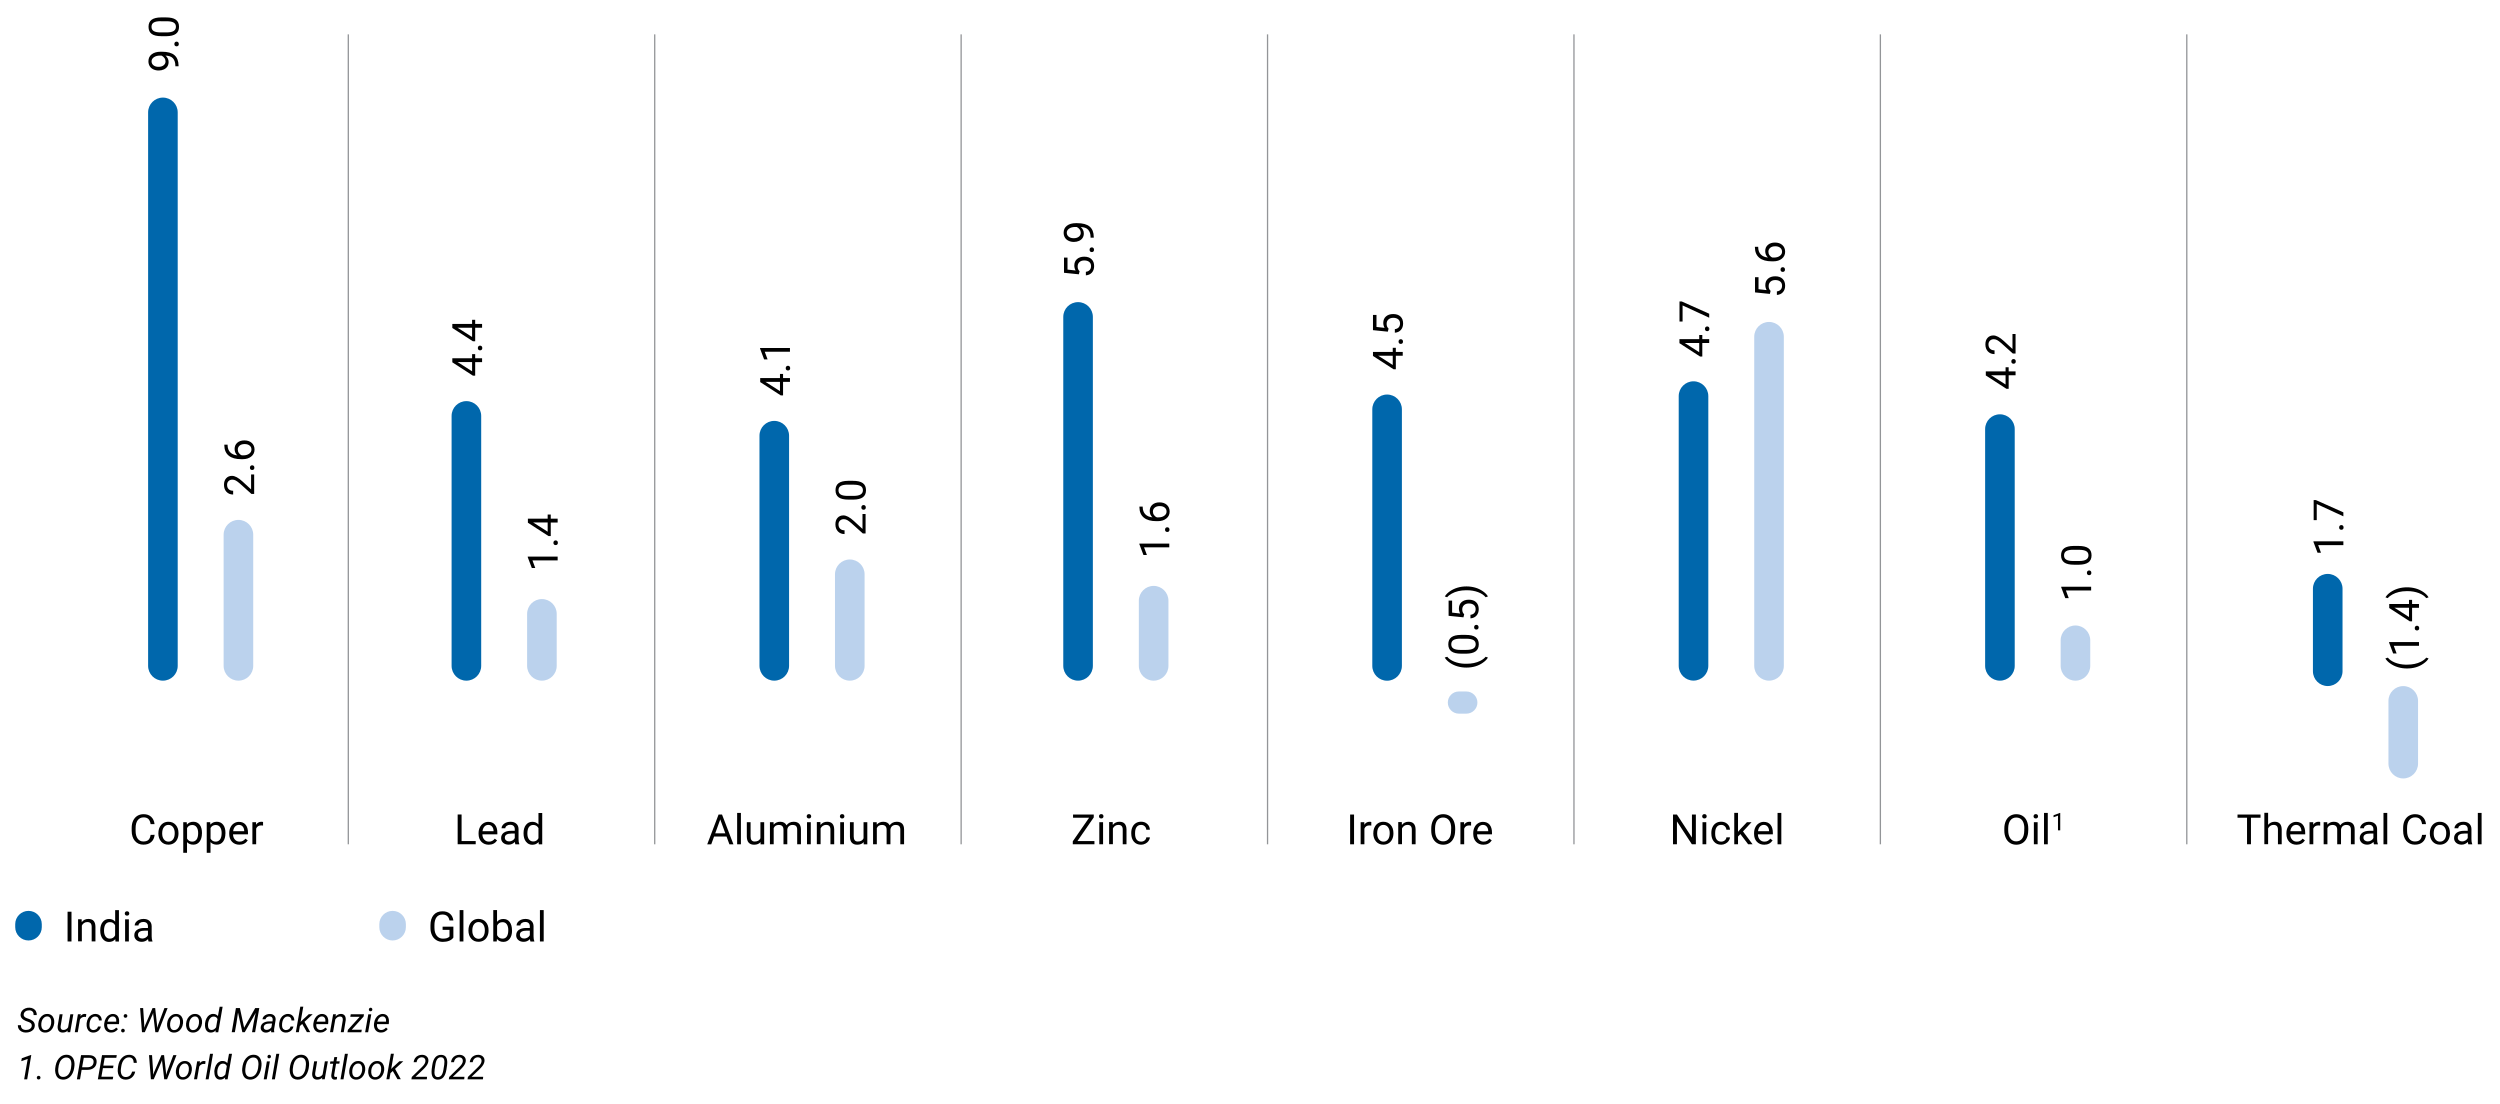 <?xml version="1.0" encoding="utf-8"?>
<!-- Generator: Adobe Illustrator 27.6.1, SVG Export Plug-In . SVG Version: 6.00 Build 0)  -->
<svg version="1.1" id="Layer_1" xmlns="http://www.w3.org/2000/svg" xmlns:xlink="http://www.w3.org/1999/xlink" x="0px" y="0px"
	 viewBox="0 0 4780.3 2110.1" style="enable-background:new 0 0 4780.3 2110.1;" xml:space="preserve">
<style type="text/css">
	.st0{fill:#BBD2ED;}
	.st1{fill:#0067AC;}
	.st2{fill:none;stroke:#939598;stroke-width:2.5;}
</style>
<g>
	<g>
		<path d="M60.7,1961.8c0.5-3.4-1.3-5.9-5.3-7.4l-5.5-2l-1.8-0.8c-6.2-2.8-9.1-6.8-8.7-11.9c0.2-2.6,1.1-4.8,2.6-6.8
			c1.5-2,3.6-3.5,6.1-4.6c2.5-1.1,5.3-1.6,8.1-1.5c2.8,0.1,5.3,0.7,7.5,1.9c2.2,1.2,3.9,2.8,5,5c1.1,2.1,1.7,4.5,1.5,7.2l-6,0
			c0.2-2.8-0.4-5-1.9-6.6c-1.5-1.6-3.6-2.4-6.3-2.4c-2.9,0-5.3,0.6-7.3,2c-1.9,1.4-3.1,3.3-3.4,5.7c-0.4,3.2,1.5,5.6,5.8,7.2
			l4.7,1.7l2.4,1c6,2.8,8.7,6.8,8.3,12.3c-0.2,2.6-1.1,4.9-2.6,6.7s-3.6,3.4-6.2,4.4s-5.4,1.5-8.4,1.5c-2.9,0-5.5-0.6-8-1.9
			s-4.2-2.9-5.5-5c-1.2-2.1-1.8-4.5-1.7-7.2l6,0c-0.2,2.8,0.6,4.9,2.2,6.6c1.7,1.6,4.1,2.4,7.1,2.5c3.1,0,5.6-0.6,7.6-2
			C59.2,1966,60.4,1964.2,60.7,1961.8z"/>
		<path d="M90.7,1938.8c2.9,0,5.3,0.8,7.4,2.3c2.1,1.5,3.6,3.6,4.6,6.3c1,2.7,1.3,5.6,1,8.8l-0.1,0.7c-0.4,3.3-1.4,6.4-3,9.1
			c-1.6,2.7-3.6,4.8-6.2,6.3c-2.5,1.5-5.3,2.2-8.3,2.1c-2.9,0-5.3-0.8-7.4-2.3c-2.1-1.5-3.6-3.6-4.5-6.2c-1-2.6-1.3-5.5-1-8.7
			c0.3-3.6,1.3-6.7,2.9-9.6c1.6-2.8,3.7-5,6.2-6.6C84.8,1939.4,87.6,1938.7,90.7,1938.8z M79,1957.2c-0.1,1.3-0.1,2.7,0,4.2
			c0.2,2.5,1,4.5,2.2,6c1.3,1.5,3,2.3,5.1,2.3c1.9,0.1,3.7-0.4,5.3-1.4c1.6-1,3-2.5,4.1-4.6c1.1-2,1.8-4.3,2.1-6.8
			c0.2-1.9,0.2-3.6,0.1-4.9c-0.3-2.6-1-4.6-2.3-6.1c-1.3-1.5-3-2.3-5.1-2.3c-3-0.1-5.5,1.1-7.6,3.5c-2.1,2.4-3.4,5.5-3.8,9.4
			L79,1957.2z"/>
		<path d="M129.7,1970.4c-2.7,2.8-6.1,4.1-10.3,4c-3.3-0.1-5.7-1.3-7.3-3.5c-1.6-2.3-2.2-5.4-1.8-9.3l3.7-22.2h5.7l-3.7,22.3
			c-0.1,0.9-0.1,1.8-0.1,2.7c0.1,1.5,0.6,2.7,1.4,3.6c0.8,0.9,1.9,1.3,3.4,1.4c4.1,0.1,7.3-1.5,9.5-5l4.3-25h5.7l-6,34.3h-5.4
			L129.7,1970.4z"/>
		<path d="M164.3,1944.6l-2.7-0.3c-3.7,0-6.6,1.7-8.7,5l-4.2,24.4h-5.7l6-34.3l5.6,0l-0.9,4c2.4-3.2,5.3-4.8,8.6-4.7
			c0.7,0,1.6,0.2,2.7,0.5L164.3,1944.6z"/>
		<path d="M178.6,1969.6c2.1,0,3.9-0.6,5.6-1.8c1.7-1.2,2.7-2.9,3.2-4.9l5.4,0c-0.3,2.2-1.2,4.1-2.6,5.9s-3.2,3.2-5.3,4.2
			c-2.1,1-4.3,1.5-6.6,1.4c-2.9,0-5.3-0.8-7.3-2.2c-2-1.4-3.4-3.5-4.4-6.1c-0.9-2.6-1.2-5.5-1-8.7l0.2-1.6c0.4-3.3,1.4-6.3,2.9-8.9
			s3.5-4.6,6-6.1c2.5-1.4,5.2-2.1,8.1-2c3.6,0.1,6.5,1.3,8.6,3.6c2.2,2.3,3.2,5.3,3.2,8.9l-5.4,0c0-2.2-0.7-4.1-1.9-5.4
			c-1.2-1.4-2.8-2.1-4.9-2.2c-3-0.1-5.5,1-7.4,3.3c-2,2.3-3.2,5.5-3.7,9.6l-0.1,0.8c-0.1,1.4-0.1,2.8-0.1,4.2
			c0.1,2.5,0.8,4.4,2.1,5.9C174.7,1968.8,176.4,1969.6,178.6,1969.6z"/>
		<path d="M212.2,1974.4c-4.3-0.1-7.6-1.7-10-4.7c-2.4-3.1-3.4-7-3-11.8l0.2-1.4c0.4-3.4,1.4-6.5,3-9.3c1.7-2.8,3.7-4.9,6.1-6.4
			c2.4-1.4,5-2.1,7.7-2c3.5,0.1,6.3,1.3,8.3,3.5c2,2.3,3.1,5.3,3.3,9.2c0.1,1.4,0,2.8-0.1,4.1l-0.3,2.6h-22.4
			c-0.4,3.1,0.1,5.8,1.5,7.9c1.4,2.2,3.5,3.3,6.3,3.4c3.4,0.1,6.5-1.4,9.4-4.6l3.3,2.8c-1.4,2.1-3.3,3.7-5.6,4.9
			C217.6,1973.9,215,1974.4,212.2,1974.4z M215.9,1943.6c-2.4-0.1-4.4,0.7-6.2,2.4c-1.8,1.7-3.2,4.2-4.2,7.5l16.7,0l0.1-0.5
			c0.3-2.7-0.1-4.9-1.3-6.6C219.8,1944.5,218.1,1943.6,215.9,1943.6z"/>
		<path d="M235,1967.1c1,0,1.9,0.3,2.6,1c0.7,0.7,1,1.5,1,2.5c0,1-0.4,1.9-1,2.5c-0.7,0.6-1.5,1-2.5,1c-1,0-1.9-0.2-2.5-0.9
			c-0.7-0.6-1-1.5-1-2.5c0-1,0.3-1.9,1-2.6C233.1,1967.5,234,1967.1,235,1967.1z M239.9,1939.1c1,0,1.9,0.3,2.6,1
			c0.7,0.7,1,1.5,1,2.5c0,1-0.4,1.9-1,2.5c-0.7,0.6-1.5,1-2.5,1c-1,0-1.9-0.2-2.5-0.9c-0.7-0.6-1-1.5-1-2.5c0-1,0.3-1.9,1-2.6
			C238,1939.5,238.8,1939.1,239.9,1939.1z"/>
		<path d="M275.8,1959.5l-0.1,5.6l2.2-5.5l13.8-32.1h5l3.6,32.5l0.3,5.3l2-6.4l11.8-31.4h6.1l-18.1,46.2H297l-4-33.9l-0.1-3.2
			l-1.3,3.7l-14.7,33.4h-5.4l-3.6-46.2h5.8L275.8,1959.5z"/>
		<path d="M337,1938.8c2.9,0,5.3,0.8,7.4,2.3c2.1,1.5,3.6,3.6,4.6,6.3c1,2.7,1.3,5.6,1,8.8l-0.1,0.7c-0.4,3.3-1.4,6.4-3,9.1
			c-1.6,2.7-3.6,4.8-6.2,6.3c-2.5,1.5-5.3,2.2-8.3,2.1c-2.9,0-5.3-0.8-7.4-2.3c-2.1-1.5-3.6-3.6-4.5-6.2c-1-2.6-1.3-5.5-1-8.7
			c0.3-3.6,1.3-6.7,2.9-9.6c1.6-2.8,3.7-5,6.2-6.6C331.2,1939.4,334,1938.7,337,1938.8z M325.3,1957.2c-0.1,1.3-0.1,2.7,0,4.2
			c0.2,2.5,1,4.5,2.2,6c1.3,1.5,3,2.3,5.1,2.3c1.9,0.1,3.7-0.4,5.3-1.4c1.6-1,3-2.5,4.1-4.6c1.1-2,1.8-4.3,2.1-6.8
			c0.2-1.9,0.2-3.6,0.1-4.9c-0.3-2.6-1-4.6-2.3-6.1c-1.3-1.5-3-2.3-5.1-2.3c-3-0.1-5.5,1.1-7.6,3.5c-2.1,2.4-3.4,5.5-3.8,9.4
			L325.3,1957.2z"/>
		<path d="M373.3,1938.8c2.9,0,5.3,0.8,7.4,2.3c2.1,1.5,3.6,3.6,4.6,6.3c1,2.7,1.3,5.6,1,8.8l-0.1,0.7c-0.4,3.3-1.4,6.4-3,9.1
			c-1.6,2.7-3.6,4.8-6.2,6.3c-2.5,1.5-5.3,2.2-8.3,2.1c-2.9,0-5.3-0.8-7.4-2.3c-2.1-1.5-3.6-3.6-4.5-6.2c-1-2.6-1.3-5.5-1-8.7
			c0.3-3.6,1.3-6.7,2.9-9.6c1.6-2.8,3.7-5,6.2-6.6C367.5,1939.4,370.2,1938.7,373.3,1938.8z M361.6,1957.2c-0.1,1.3-0.1,2.7,0,4.2
			c0.2,2.5,1,4.5,2.2,6c1.3,1.5,3,2.3,5.1,2.3c1.9,0.1,3.7-0.4,5.3-1.4c1.6-1,3-2.5,4.1-4.6c1.1-2,1.8-4.3,2.1-6.8
			c0.2-1.9,0.2-3.6,0.1-4.9c-0.3-2.6-1-4.6-2.3-6.1c-1.3-1.5-3-2.3-5.1-2.3c-3-0.1-5.5,1.1-7.6,3.5c-2.1,2.4-3.4,5.5-3.8,9.4
			L361.6,1957.2z"/>
		<path d="M392.1,1956.5c0.4-3.5,1.4-6.6,2.9-9.5c1.5-2.8,3.4-4.9,5.6-6.3c2.2-1.4,4.6-2.1,7.3-2c3.8,0.1,6.8,1.5,8.8,4.2l3.3-17.9
			h5.7l-8.4,48.8H412l0.6-3.7c-2.7,3-6.1,4.4-10,4.3c-3.2-0.1-5.7-1.3-7.6-3.7c-1.9-2.4-2.9-5.6-3-9.7
			C391.9,1959.7,392,1958.3,392.1,1956.5z M397.7,1959.8c-0.1,3,0.5,5.4,1.6,7c1.1,1.7,2.8,2.5,5,2.6c3.3,0.1,6.3-1.5,8.9-5
			l2.7-15.8c-1.3-3.1-3.6-4.7-6.9-4.8c-2.3-0.1-4.3,0.6-6,2s-3,3.4-3.9,6S397.7,1957,397.7,1959.8z"/>
		<path d="M458.7,1927.5l8.1,37.6l21.2-37.6h7.8l-8,46.2h-5.9l3.2-18.3l3.8-18.6l-20.9,36.9h-4.6l-8.3-37.6l-2.9,19.9l-3.1,17.7h-6
			l8-46.2H458.7z"/>
		<path d="M518.6,1973.8c-0.1-0.6-0.2-1.2-0.2-1.8l0.1-1.8c-3.2,2.9-6.5,4.3-10,4.3c-3,0-5.5-1-7.4-2.9c-1.9-1.9-2.8-4.2-2.6-7
			c0.2-3.6,1.8-6.5,4.8-8.5c3-2,6.9-3.1,11.7-3.1l6,0l0.4-2.7c0.2-2.1-0.2-3.7-1.2-4.9c-1-1.2-2.5-1.8-4.5-1.9c-2,0-3.7,0.4-5.2,1.4
			c-1.5,1-2.4,2.3-2.8,4l-5.8,0c0.2-2,1-3.8,2.3-5.3c1.4-1.6,3.1-2.8,5.3-3.6c2.2-0.9,4.4-1.3,6.7-1.2c3.6,0.1,6.4,1.2,8.3,3.3
			c2,2.1,2.8,4.9,2.5,8.3l-2.8,17l-0.2,2.4c0,1.2,0.1,2.3,0.4,3.5l-0.1,0.5H518.6z M509.6,1969.3c1.8,0,3.6-0.4,5.2-1.3
			c1.6-0.9,3.1-2.2,4.2-3.8l1.2-7.1l-4.3,0c-3.6,0-6.4,0.6-8.3,1.7c-1.9,1.1-3,2.8-3.3,4.9c-0.2,1.6,0.2,2.9,1.1,4
			C506.5,1968.7,507.8,1969.3,509.6,1969.3z"/>
		<path d="M546.8,1969.6c2.1,0,3.9-0.6,5.6-1.8c1.7-1.2,2.7-2.9,3.2-4.9l5.4,0c-0.3,2.2-1.2,4.1-2.6,5.9s-3.2,3.2-5.3,4.2
			c-2.1,1-4.3,1.5-6.6,1.4c-2.9,0-5.3-0.8-7.3-2.2c-2-1.4-3.4-3.5-4.4-6.1c-0.9-2.6-1.2-5.5-1-8.7l0.2-1.6c0.4-3.3,1.4-6.3,2.9-8.9
			s3.5-4.6,6-6.1c2.5-1.4,5.2-2.1,8.1-2c3.6,0.1,6.5,1.3,8.6,3.6c2.2,2.3,3.2,5.3,3.2,8.9l-5.4,0c0-2.2-0.7-4.1-1.9-5.4
			c-1.2-1.4-2.8-2.1-4.9-2.2c-3-0.1-5.5,1-7.4,3.3c-2,2.3-3.2,5.5-3.7,9.6l-0.1,0.8c-0.1,1.4-0.1,2.8-0.1,4.2
			c0.1,2.5,0.8,4.4,2.1,5.9C542.9,1968.8,544.6,1969.6,546.8,1969.6z"/>
		<path d="M577.9,1957.9l-4.5,4l-2,11.8h-5.7l8.5-48.8h5.7l-5.1,29.1l3.5-3.6l12.2-11.2h7.5l-15.8,14.6l10.9,19.7h-6.3L577.9,1957.9
			z"/>
		<path d="M612.1,1974.4c-4.3-0.1-7.6-1.7-10-4.7c-2.4-3.1-3.4-7-3-11.8l0.2-1.4c0.4-3.4,1.4-6.5,3-9.3c1.7-2.8,3.7-4.9,6.1-6.4
			c2.4-1.4,5-2.1,7.7-2c3.5,0.1,6.3,1.3,8.3,3.5c2,2.3,3.1,5.3,3.3,9.2c0.1,1.4,0,2.8-0.1,4.1l-0.3,2.6h-22.4
			c-0.4,3.1,0.1,5.8,1.5,7.9c1.4,2.2,3.5,3.3,6.3,3.4c3.4,0.1,6.5-1.4,9.4-4.6l3.3,2.8c-1.4,2.1-3.3,3.7-5.6,4.9
			C617.5,1973.9,614.9,1974.4,612.1,1974.4z M615.8,1943.6c-2.4-0.1-4.4,0.7-6.2,2.4c-1.8,1.7-3.2,4.2-4.2,7.5l16.7,0l0.1-0.5
			c0.3-2.7-0.1-4.9-1.3-6.6C619.7,1944.5,618,1943.6,615.8,1943.6z"/>
		<path d="M642.4,1939.4l-0.8,4.3c3.1-3.4,6.6-5,10.5-5c3.2,0.1,5.6,1.2,7.2,3.4c1.5,2.2,2.1,5.2,1.7,9.1l-3.7,22.5h-5.7l3.8-22.6
			c0.1-1,0.1-2,0-2.9c-0.4-3-2.1-4.5-5.2-4.5c-3.4-0.1-6.5,1.8-9.1,5.5l-4.3,24.5H631l6-34.3L642.4,1939.4z"/>
		<path d="M672.5,1969h19.3l-0.9,4.8h-26.5l0.8-4.6l22.5-24.9h-17.9l0.9-4.9H696l-0.8,4.4L672.5,1969z"/>
		<path d="M703.9,1973.8h-5.7l6-34.3h5.7L703.9,1973.8z M708.6,1926.9c1,0,1.8,0.2,2.4,0.9c0.6,0.6,1,1.4,1,2.5c0,1-0.3,1.8-1,2.4
			s-1.4,1-2.4,1c-1,0-1.8-0.2-2.4-0.9c-0.6-0.6-0.9-1.4-0.9-2.4c0-1,0.3-1.8,1-2.5C706.8,1927.3,707.6,1926.9,708.6,1926.9z"/>
		<path d="M728.1,1974.4c-4.3-0.1-7.6-1.7-10-4.7c-2.4-3.1-3.4-7-3-11.8l0.2-1.4c0.4-3.4,1.4-6.5,3-9.3c1.7-2.8,3.7-4.9,6.1-6.4
			c2.4-1.4,5-2.1,7.7-2c3.5,0.1,6.3,1.3,8.3,3.5c2,2.3,3.1,5.3,3.3,9.2c0.1,1.4,0,2.8-0.1,4.1l-0.3,2.6h-22.4
			c-0.4,3.1,0.1,5.8,1.5,7.9c1.4,2.2,3.5,3.3,6.3,3.4c3.4,0.1,6.5-1.4,9.4-4.6l3.3,2.8c-1.4,2.1-3.3,3.7-5.6,4.9
			C733.5,1973.9,730.9,1974.4,728.1,1974.4z M731.8,1943.6c-2.4-0.1-4.4,0.7-6.2,2.4c-1.8,1.7-3.2,4.2-4.2,7.5l16.7,0l0.1-0.5
			c0.3-2.7-0.1-4.9-1.3-6.6C735.7,1944.5,734,1943.6,731.8,1943.6z"/>
	</g>
	<g>
		<path d="M52,2063.8h-5.8l6.8-39l-12.3,4.3l1-5.6l17.1-6.2h1L52,2063.8z"/>
		<path d="M73.8,2057.1c1,0,1.9,0.3,2.6,1c0.7,0.7,1,1.5,1,2.5c0,1-0.4,1.9-1,2.5c-0.7,0.6-1.5,1-2.5,1c-1,0-1.9-0.2-2.5-0.9
			c-0.7-0.6-1-1.5-1-2.5c0-1,0.3-1.9,1-2.6C71.9,2057.5,72.8,2057.1,73.8,2057.1z"/>
		<path d="M120.3,2064.4c-2.9-0.1-5.5-0.8-7.7-2.1c-2.2-1.4-3.9-3.3-5.1-6c-1.2-2.6-1.9-5.6-2.1-8.9c-0.1-2.6,0.2-5.7,0.9-9.5
			c0.7-3.8,1.9-7.2,3.6-10.2c1.7-3,3.8-5.4,6.3-7.3c3.3-2.5,7.1-3.6,11.4-3.6c4.5,0.1,8.1,1.6,10.7,4.7s4,7.1,4.2,12.3
			c0.1,2.2-0.1,5-0.7,8.5c-0.5,3.4-1.5,6.6-2.9,9.6c-1.4,2.9-3.1,5.4-5.3,7.4C129.8,2062.8,125.4,2064.5,120.3,2064.4z
			 M136.5,2035.4c0.1-4.2-0.6-7.4-2.2-9.7c-1.6-2.3-3.9-3.5-7.1-3.6c-2.8-0.1-5.4,0.7-7.6,2.3c-2.2,1.6-4.1,4-5.5,7.2
			c-1.4,3.2-2.3,7.3-2.7,12.2l-0.1,2.1c-0.1,4.1,0.6,7.4,2.2,9.7c1.6,2.3,3.9,3.6,7,3.6c4,0.1,7.3-1.3,10-4.3
			c2.6-3,4.4-7.2,5.3-12.6C136.2,2039.6,136.4,2037.3,136.5,2035.4z"/>
		<path d="M156.1,2045.7l-3.1,18.1h-6l8-46.2l15.4,0c4.8,0,8.4,1.3,11,3.8c2.6,2.5,3.7,5.9,3.3,10.1c-0.4,4.4-2.1,7.9-5.3,10.4
			c-3.1,2.5-7.3,3.8-12.4,3.8L156.1,2045.7z M157,2040.7l10.3,0c3.2,0,5.9-0.8,8-2.4c2.1-1.6,3.3-3.9,3.6-6.8
			c0.3-2.6-0.2-4.7-1.6-6.3c-1.4-1.6-3.5-2.5-6.2-2.6l-10.9,0L157,2040.7z"/>
		<path d="M216.2,2042.4h-19.4l-2.9,16.4h22.6l-0.9,5h-28.5l8-46.2h28.2l-0.9,5h-22.2l-2.6,14.9H217L216.2,2042.4z"/>
		<path d="M258.5,2049c-0.9,4.8-3.1,8.6-6.5,11.4s-7.6,4.1-12.4,4c-2.9-0.1-5.4-0.8-7.5-2.1c-2.1-1.3-3.8-3.3-5-5.8
			c-1.2-2.5-1.8-5.3-2-8.4c-0.1-1.7,0-3.4,0.2-5.1l0.5-3.8c1-6.9,3.4-12.4,7.3-16.4c3.9-4,8.6-6,14.2-5.9c4.3,0.1,7.8,1.5,10.3,4.2
			c2.5,2.7,3.9,6.5,4,11.3h-5.9c-0.3-6.5-2.8-10-7.6-10.5l-1-0.1c-4-0.1-7.3,1.4-10,4.5c-2.7,3.1-4.4,7.3-5.2,12.6l-0.7,4.8
			l-0.2,2.8c-0.1,3.9,0.6,7,2.1,9.3c1.5,2.3,3.8,3.5,6.7,3.6c3.2,0.1,5.9-0.7,8-2.3c2.1-1.7,3.7-4.3,4.8-8L258.5,2049z"/>
		<path d="M292.8,2049.5l-0.1,5.6l2.2-5.5l13.8-32.1h5l3.6,32.5l0.3,5.3l2-6.4l11.8-31.4h6.1l-18.1,46.2h-5.4l-4-33.9l-0.1-3.2
			l-1.3,3.7l-14.7,33.4h-5.4l-3.6-46.2h5.8L292.8,2049.5z"/>
		<path d="M353.8,2028.8c2.9,0,5.3,0.8,7.4,2.3c2.1,1.5,3.6,3.6,4.6,6.3c1,2.7,1.3,5.6,1,8.8l-0.1,0.7c-0.4,3.3-1.4,6.4-3,9.1
			c-1.6,2.7-3.6,4.8-6.2,6.3c-2.5,1.5-5.3,2.2-8.3,2.1c-2.9,0-5.3-0.8-7.4-2.3c-2.1-1.5-3.6-3.6-4.5-6.2c-1-2.6-1.3-5.5-1-8.7
			c0.3-3.6,1.3-6.7,2.9-9.6c1.6-2.8,3.7-5,6.2-6.6C348,2029.4,350.8,2028.7,353.8,2028.8z M342.2,2047.2c-0.1,1.3-0.1,2.7,0,4.2
			c0.2,2.5,1,4.5,2.2,6c1.3,1.5,3,2.3,5.1,2.3c1.9,0.1,3.7-0.4,5.3-1.4c1.6-1,3-2.5,4.1-4.6c1.1-2,1.8-4.3,2.1-6.8
			c0.2-1.9,0.2-3.6,0.1-4.9c-0.3-2.6-1-4.6-2.3-6.1c-1.3-1.5-3-2.3-5.1-2.3c-3-0.1-5.5,1.1-7.6,3.5c-2.1,2.4-3.4,5.5-3.8,9.4
			L342.2,2047.2z"/>
		<path d="M392.4,2034.6l-2.7-0.3c-3.7,0-6.6,1.7-8.7,5l-4.2,24.4H371l6-34.3l5.6,0l-0.9,4c2.4-3.2,5.3-4.8,8.6-4.7
			c0.7,0,1.6,0.2,2.7,0.5L392.4,2034.6z"/>
		<path d="M398.9,2063.8h-5.7l8.4-48.8h5.7L398.9,2063.8z"/>
		<path d="M410,2046.5c0.4-3.5,1.4-6.6,2.9-9.5c1.5-2.8,3.4-4.9,5.6-6.3c2.2-1.4,4.6-2.1,7.3-2c3.8,0.1,6.8,1.5,8.8,4.2l3.3-17.9
			h5.7l-8.4,48.8h-5.2l0.6-3.7c-2.7,3-6.1,4.4-10,4.3c-3.2-0.1-5.7-1.3-7.6-3.7c-1.9-2.4-2.9-5.6-3-9.7
			C409.7,2049.7,409.8,2048.3,410,2046.5z M415.5,2049.8c-0.1,3,0.5,5.4,1.6,7c1.1,1.7,2.8,2.5,5,2.6c3.3,0.1,6.3-1.5,8.9-5
			l2.7-15.8c-1.3-3.1-3.6-4.7-6.9-4.8c-2.3-0.1-4.3,0.6-6,2s-3,3.4-3.9,6S415.5,2047,415.5,2049.8z"/>
		<path d="M477.9,2064.4c-2.9-0.1-5.5-0.8-7.7-2.1c-2.2-1.4-3.9-3.3-5.1-6c-1.2-2.6-1.9-5.6-2.1-8.9c-0.1-2.6,0.2-5.7,0.9-9.5
			c0.7-3.8,1.9-7.2,3.6-10.2c1.7-3,3.8-5.4,6.3-7.3c3.3-2.5,7.1-3.6,11.4-3.6c4.5,0.1,8.1,1.6,10.7,4.7s4,7.1,4.2,12.3
			c0.1,2.2-0.1,5-0.7,8.5c-0.5,3.4-1.5,6.6-2.9,9.6c-1.4,2.9-3.1,5.4-5.3,7.4C487.4,2062.8,483,2064.5,477.9,2064.4z M494.2,2035.4
			c0.1-4.2-0.6-7.4-2.2-9.7c-1.6-2.3-3.9-3.5-7.1-3.6c-2.8-0.1-5.4,0.7-7.6,2.3c-2.2,1.6-4.1,4-5.5,7.2c-1.4,3.2-2.3,7.3-2.7,12.2
			l-0.1,2.1c-0.1,4.1,0.6,7.4,2.2,9.7c1.6,2.3,3.9,3.6,7,3.6c4,0.1,7.3-1.3,10-4.3c2.6-3,4.4-7.2,5.3-12.6
			C493.8,2039.6,494.1,2037.3,494.2,2035.4z"/>
		<path d="M510,2063.8h-5.7l6-34.3h5.7L510,2063.8z M514.7,2016.9c1,0,1.8,0.2,2.4,0.9c0.6,0.6,1,1.4,1,2.5c0,1-0.3,1.8-1,2.4
			s-1.4,1-2.4,1c-1,0-1.8-0.2-2.4-0.9c-0.6-0.6-0.9-1.4-0.9-2.4c0-1,0.3-1.8,1-2.5C512.9,2017.3,513.7,2016.9,514.7,2016.9z"/>
		<path d="M525.6,2063.8h-5.7l8.4-48.8h5.7L525.6,2063.8z"/>
		<path d="M568.8,2064.4c-2.9-0.1-5.5-0.8-7.7-2.1c-2.2-1.4-3.9-3.3-5.1-6c-1.2-2.6-1.9-5.6-2.1-8.9c-0.1-2.6,0.2-5.7,0.9-9.5
			c0.7-3.8,1.9-7.2,3.6-10.2c1.7-3,3.8-5.4,6.3-7.3c3.3-2.5,7.1-3.6,11.4-3.6c4.5,0.1,8.1,1.6,10.7,4.7s4,7.1,4.2,12.3
			c0.1,2.2-0.1,5-0.7,8.5c-0.5,3.4-1.5,6.6-2.9,9.6c-1.4,2.9-3.1,5.4-5.3,7.4C578.3,2062.8,573.9,2064.5,568.8,2064.4z M585,2035.4
			c0.1-4.2-0.6-7.4-2.2-9.7c-1.6-2.3-3.9-3.5-7.1-3.6c-2.8-0.1-5.4,0.7-7.6,2.3c-2.2,1.6-4.1,4-5.5,7.2c-1.4,3.2-2.3,7.3-2.7,12.2
			l-0.1,2.1c-0.1,4.1,0.6,7.4,2.2,9.7c1.6,2.3,3.9,3.6,7,3.6c4,0.1,7.3-1.3,10-4.3c2.6-3,4.4-7.2,5.3-12.6
			C584.7,2039.6,584.9,2037.3,585,2035.4z"/>
		<path d="M616.4,2060.4c-2.7,2.8-6.1,4.1-10.3,4c-3.3-0.1-5.7-1.3-7.3-3.5c-1.6-2.3-2.2-5.4-1.8-9.3l3.7-22.2h5.7l-3.7,22.3
			c-0.1,0.9-0.1,1.8-0.1,2.7c0.1,1.5,0.6,2.7,1.4,3.6c0.8,0.9,1.9,1.3,3.4,1.4c4.1,0.1,7.3-1.5,9.5-5l4.3-25h5.7l-6,34.3h-5.4
			L616.4,2060.4z"/>
		<path d="M644.8,2021.1l-1.5,8.3h6.3l-0.8,4.5h-6.2l-3.6,21.4c-0.1,0.6-0.1,1.1,0,1.5c0.1,1.7,1,2.5,2.7,2.5c0.7,0,1.6-0.1,2.8-0.3
			l-0.4,4.8c-1.4,0.4-2.8,0.6-4.2,0.6c-2.3,0-4-0.9-5.1-2.5s-1.6-3.8-1.3-6.6l3.5-21.3h-6.1l0.8-4.5h6.1l1.5-8.3H644.8z"/>
		<path d="M656.8,2063.8h-5.7l8.4-48.8h5.7L656.8,2063.8z"/>
		<path d="M685.3,2028.8c2.9,0,5.3,0.8,7.4,2.3c2.1,1.5,3.6,3.6,4.6,6.3c1,2.7,1.3,5.6,1,8.8l-0.1,0.7c-0.4,3.3-1.4,6.4-3,9.1
			c-1.6,2.7-3.6,4.8-6.2,6.3c-2.5,1.5-5.3,2.2-8.3,2.1c-2.9,0-5.3-0.8-7.4-2.3c-2.1-1.5-3.6-3.6-4.5-6.2c-1-2.6-1.3-5.5-1-8.7
			c0.3-3.6,1.3-6.7,2.9-9.6c1.6-2.8,3.7-5,6.2-6.6C679.4,2029.4,682.2,2028.7,685.3,2028.8z M673.6,2047.2c-0.1,1.3-0.1,2.7,0,4.2
			c0.2,2.5,1,4.5,2.2,6c1.3,1.5,3,2.3,5.1,2.3c1.9,0.1,3.7-0.4,5.3-1.4c1.6-1,3-2.5,4.1-4.6c1.1-2,1.8-4.3,2.1-6.8
			c0.2-1.9,0.2-3.6,0.1-4.9c-0.3-2.6-1-4.6-2.3-6.1c-1.3-1.5-3-2.3-5.1-2.3c-3-0.1-5.5,1.1-7.6,3.5c-2.1,2.4-3.4,5.5-3.8,9.4
			L673.6,2047.2z"/>
		<path d="M721.6,2028.8c2.9,0,5.3,0.8,7.4,2.3c2.1,1.5,3.6,3.6,4.6,6.3c1,2.7,1.3,5.6,1,8.8l-0.1,0.7c-0.4,3.3-1.4,6.4-3,9.1
			c-1.6,2.7-3.6,4.8-6.2,6.3c-2.5,1.5-5.3,2.2-8.3,2.1c-2.9,0-5.3-0.8-7.4-2.3c-2.1-1.5-3.6-3.6-4.5-6.2c-1-2.6-1.3-5.5-1-8.7
			c0.3-3.6,1.3-6.7,2.9-9.6c1.6-2.8,3.7-5,6.2-6.6C715.7,2029.4,718.5,2028.7,721.6,2028.8z M709.9,2047.2c-0.1,1.3-0.1,2.7,0,4.2
			c0.2,2.5,1,4.5,2.2,6c1.3,1.5,3,2.3,5.1,2.3c1.9,0.1,3.7-0.4,5.3-1.4c1.6-1,3-2.5,4.1-4.6c1.1-2,1.8-4.3,2.1-6.8
			c0.2-1.9,0.2-3.6,0.1-4.9c-0.3-2.6-1-4.6-2.3-6.1c-1.3-1.5-3-2.3-5.1-2.3c-3-0.1-5.5,1.1-7.6,3.5c-2.1,2.4-3.4,5.5-3.8,9.4
			L709.9,2047.2z"/>
		<path d="M751.1,2047.9l-4.5,4l-2,11.8h-5.7l8.5-48.8h5.7l-5.1,29.1l3.5-3.6l12.2-11.2h7.5l-15.8,14.6l10.9,19.7h-6.3L751.1,2047.9
			z"/>
		<path d="M816.1,2063.8h-29.4l0.7-4.5l17-16.6l3.1-3.1c3.6-3.6,5.6-6.9,5.9-9.9c0.3-2.3-0.2-4.2-1.4-5.7c-1.2-1.5-2.9-2.2-5-2.3
			c-2.8-0.1-5.1,0.7-7,2.4c-1.9,1.7-3,4-3.4,7l-5.7,0c0.3-2.8,1.1-5.3,2.6-7.5c1.5-2.2,3.4-3.9,5.8-5c2.4-1.2,5-1.7,7.8-1.7
			c3.8,0.1,6.9,1.2,9.1,3.5c2.3,2.2,3.2,5.1,2.9,8.7c-0.4,4.1-2.7,8.3-7,12.8l-2.9,3l-14.9,14.1h22.3L816.1,2063.8z"/>
		<path d="M836.7,2064.4c-3.9-0.1-6.8-1.5-8.8-4.1c-1.9-2.7-2.8-6.5-2.7-11.6c0-1.6,0.2-3.1,0.3-4.6l1.1-7.7c1-6.6,3-11.5,5.8-14.7
			s6.6-4.8,11.3-4.7c3.9,0.1,6.9,1.4,8.8,4c1.9,2.6,2.8,6.4,2.7,11.4c-0.1,1.6-0.2,3.1-0.4,4.7l-1.1,7.5c-1.1,7-3.1,12-5.9,15.3
			C845.1,2062.9,841.4,2064.5,836.7,2064.4z M849.4,2035.9c0.3-2.6,0.4-4.5,0.4-6c-0.1-5.4-2.2-8.1-6.3-8.3c-3-0.1-5.4,1-7.2,3.3
			c-1.8,2.3-3.1,5.9-3.8,10.8l-1.4,9.2c-0.3,2.5-0.4,4.5-0.4,6c0.1,5.6,2.2,8.5,6.2,8.6c2.8,0.1,5.1-0.9,7-3.1
			c1.8-2.2,3.1-5.7,3.9-10.5L849.4,2035.9z"/>
		<path d="M887.6,2063.8h-29.4l0.7-4.5l17-16.6l3.1-3.1c3.6-3.6,5.6-6.9,5.9-9.9c0.3-2.3-0.2-4.2-1.4-5.7c-1.2-1.5-2.9-2.2-5-2.3
			c-2.8-0.1-5.1,0.7-7,2.4c-1.9,1.7-3,4-3.4,7l-5.7,0c0.3-2.8,1.1-5.3,2.6-7.5c1.5-2.2,3.4-3.9,5.8-5c2.4-1.2,5-1.7,7.8-1.7
			c3.8,0.1,6.9,1.2,9.1,3.5c2.3,2.2,3.2,5.1,2.9,8.7c-0.4,4.1-2.7,8.3-7,12.8l-2.9,3l-14.9,14.1h22.3L887.6,2063.8z"/>
		<path d="M923.4,2063.8h-29.4l0.7-4.5l17-16.6l3.1-3.1c3.6-3.6,5.6-6.9,5.9-9.9c0.3-2.3-0.2-4.2-1.4-5.7c-1.2-1.5-2.9-2.2-5-2.3
			c-2.8-0.1-5.1,0.7-7,2.4c-1.9,1.7-3,4-3.4,7l-5.7,0c0.3-2.8,1.1-5.3,2.6-7.5c1.5-2.2,3.4-3.9,5.8-5c2.4-1.2,5-1.7,7.8-1.7
			c3.8,0.1,6.9,1.2,9.1,3.5c2.3,2.2,3.2,5.1,2.9,8.7c-0.4,4.1-2.7,8.3-7,12.8l-2.9,3l-14.9,14.1h22.3L923.4,2063.8z"/>
	</g>
	<g>
		<path d="M3878.2,1587.8c0,5.6-0.9,10.4-2.8,14.6c-1.9,4.2-4.5,7.3-8,9.5s-7.4,3.3-12,3.3c-4.5,0-8.5-1.1-11.9-3.3
			c-3.5-2.2-6.2-5.3-8.1-9.4c-1.9-4.1-2.9-8.8-2.9-14.2v-4.1c0-5.5,1-10.3,2.9-14.5c1.9-4.2,4.6-7.4,8.1-9.6s7.5-3.3,11.9-3.3
			c4.6,0,8.6,1.1,12.1,3.3c3.5,2.2,6.2,5.4,8,9.6s2.8,9,2.8,14.6V1587.8z M3870.8,1584.1c0-6.7-1.4-11.9-4.1-15.5
			c-2.7-3.6-6.5-5.4-11.4-5.4c-4.7,0-8.5,1.8-11.2,5.4c-2.7,3.6-4.1,8.6-4.2,15v4.2c0,6.5,1.4,11.7,4.1,15.4
			c2.7,3.7,6.5,5.6,11.3,5.6c4.8,0,8.6-1.8,11.2-5.3c2.7-3.5,4-8.6,4.1-15.2V1584.1z"/>
		<path d="M3888.4,1560.9c0-1.2,0.4-2.2,1.1-3c0.7-0.8,1.8-1.2,3.2-1.2s2.5,0.4,3.2,1.2c0.7,0.8,1.1,1.8,1.1,3s-0.4,2.1-1.1,2.9
			c-0.7,0.8-1.8,1.2-3.2,1.2s-2.5-0.4-3.2-1.2C3888.7,1563,3888.4,1562.1,3888.4,1560.9z M3896.2,1614.4h-7.2v-42.3h7.2V1614.4z"/>
		<path d="M3915.6,1614.4h-7.2v-60h7.2V1614.4z"/>
	</g>
	<g>
		<path d="M3939.3,1587.7h-4.2v-28.1l-8.5,3.1v-3.8l12.1-4.5h0.7V1587.7z"/>
	</g>
	<g>
		<path d="M3834.9,710.2v-7.9h5.9v7.9h13.2v7.3h-13.2v25.9h-4.3l-39.4-25.5v-7.7H3834.9z M3834.9,735.2v-17.7H3807l1.6,0.9
			L3834.9,735.2z"/>
		<path d="M3850.2,695.5c-1.2,0-2.3-0.4-3.1-1.1c-0.8-0.7-1.2-1.9-1.2-3.3s0.4-2.6,1.2-3.4c0.8-0.8,1.9-1.2,3.1-1.2
			c1.2,0,2.2,0.4,3,1.2c0.8,0.8,1.2,1.9,1.2,3.4s-0.4,2.6-1.2,3.3S3851.4,695.5,3850.2,695.5z"/>
		<path d="M3854,638.7V676h-5.2l-21.9-19.7c-3.3-2.9-6-4.9-8.1-6c-2.1-1.1-4.2-1.7-6.4-1.7c-3,0-5.4,0.9-7.3,2.7
			c-1.9,1.8-2.9,4.2-2.9,7.2c0,3.6,1,6.4,3.1,8.4c2,2,4.9,3,8.5,3v7.2c-5.2,0-9.5-1.7-12.7-5.1c-3.2-3.4-4.8-7.9-4.8-13.5
			c0-5.3,1.4-9.5,4.2-12.5c2.8-3.1,6.5-4.6,11.1-4.6c5.6,0,12.3,3.6,20,10.7l16.5,15.2v-28.6H3854z"/>
	</g>
	<g>
		<path d="M3998.5,1121.8v7.3h-48.2l5.4,14.6h-6.6l-7.8-20.7v-1.1H3998.5z"/>
		<path d="M3994.7,1099.8c-1.2,0-2.3-0.4-3.1-1.1c-0.8-0.7-1.2-1.9-1.2-3.3s0.4-2.6,1.2-3.4c0.8-0.8,1.9-1.2,3.1-1.2
			c1.2,0,2.2,0.4,3,1.2c0.8,0.8,1.2,1.9,1.2,3.4s-0.4,2.6-1.2,3.3S3995.9,1099.8,3994.7,1099.8z"/>
		<path d="M3974.2,1043.9c8.5,0,14.8,1.4,18.9,4.3c4.1,2.9,6.2,7.4,6.2,13.6c0,6.1-2,10.6-6,13.5c-4,2.9-10,4.4-18,4.5h-9.6
			c-8.4,0-14.6-1.4-18.6-4.3s-6.1-7.4-6.1-13.6c0-6.1,2-10.6,5.9-13.5c3.9-2.9,10-4.4,18.1-4.5H3974.2z M3964.3,1051.2
			c-6.1,0-10.6,0.9-13.4,2.6c-2.8,1.7-4.2,4.4-4.2,8.2c0,3.7,1.4,6.4,4.2,8.1c2.8,1.7,7.1,2.6,12.9,2.6h11.6
			c6.1,0,10.7-0.9,13.6-2.7c2.9-1.8,4.4-4.5,4.4-8.1c0-3.6-1.4-6.2-4.1-7.9c-2.8-1.7-7.1-2.6-13-2.7H3964.3z"/>
	</g>
	<path class="st0" d="M3940.2,1224.3c0-15.7,12.7-28.3,28.3-28.3c15.6,0,28.3,12.7,28.3,28.3v48.9c0,15.7-12.7,28.3-28.3,28.3
		c-15.7,0-28.3-12.7-28.3-28.3V1224.3z"/>
	<path class="st1" d="M3795.8,820.5c0-15.7,12.7-28.3,28.3-28.3c15.6,0,28.3,12.7,28.3,28.3v452.7c0,15.7-12.7,28.3-28.3,28.3
		c-15.7,0-28.3-12.7-28.3-28.3V820.5z"/>
	<g>
		<path d="M3242.6,1614.4h-7.5l-28.6-43.8v43.8h-7.5v-56.9h7.5l28.7,44v-44h7.5V1614.4z"/>
		<path d="M3254.8,1560.9c0-1.2,0.4-2.2,1.1-3c0.7-0.8,1.8-1.2,3.2-1.2s2.5,0.4,3.2,1.2c0.7,0.8,1.1,1.8,1.1,3s-0.4,2.1-1.1,2.9
			c-0.7,0.8-1.8,1.2-3.2,1.2s-2.5-0.4-3.2-1.2C3255.1,1563,3254.8,1562.1,3254.8,1560.9z M3262.6,1614.4h-7.2v-42.3h7.2V1614.4z"/>
		<path d="M3291.1,1609.3c2.6,0,4.8-0.8,6.8-2.3c1.9-1.6,3-3.5,3.2-5.9h6.8c-0.1,2.4-1,4.7-2.5,6.9c-1.5,2.2-3.6,3.9-6.2,5.2
			c-2.6,1.3-5.3,2-8.1,2c-5.8,0-10.3-1.9-13.7-5.8c-3.4-3.8-5.1-9.1-5.1-15.8v-1.2c0-4.1,0.8-7.8,2.3-11c1.5-3.2,3.7-5.7,6.5-7.5
			c2.8-1.8,6.2-2.7,10-2.7c4.7,0,8.7,1.4,11.8,4.3c3.1,2.8,4.8,6.5,5,11.1h-6.8c-0.2-2.7-1.2-5-3.1-6.7c-1.9-1.8-4.2-2.6-6.9-2.6
			c-3.7,0-6.5,1.3-8.5,4c-2,2.6-3,6.5-3,11.5v1.4c0,4.9,1,8.6,3,11.2C3284.5,1607.9,3287.4,1609.3,3291.1,1609.3z"/>
		<path d="M3327.8,1594.8l-4.5,4.7v14.8h-7.2v-60h7.2v36.3l3.9-4.6l13.2-13.9h8.8l-16.4,17.7l18.4,24.6h-8.5L3327.8,1594.8z"/>
		<path d="M3373.4,1615.2c-5.7,0-10.4-1.9-14-5.6c-3.6-3.8-5.4-8.8-5.4-15.1v-1.3c0-4.2,0.8-7.9,2.4-11.2c1.6-3.3,3.8-5.9,6.7-7.7
			c2.9-1.9,6-2.8,9.4-2.8c5.5,0,9.8,1.8,12.8,5.4c3,3.6,4.6,8.8,4.6,15.5v3h-28.6c0.1,4.2,1.3,7.5,3.7,10.1c2.3,2.6,5.3,3.8,8.9,3.8
			c2.6,0,4.7-0.5,6.5-1.6c1.8-1,3.3-2.4,4.6-4.1l4.4,3.4C3385.8,1612.4,3380.5,1615.2,3373.4,1615.2z M3372.5,1577.3
			c-2.9,0-5.4,1.1-7.3,3.2c-2,2.1-3.2,5.1-3.7,8.9h21.2v-0.5c-0.2-3.7-1.2-6.5-3-8.5C3377.9,1578.3,3375.5,1577.3,3372.5,1577.3z"/>
		<path d="M3406.1,1614.4h-7.2v-60h7.2V1614.4z"/>
	</g>
	<g>
		<path d="M3249.1,648.5v-7.9h5.9v7.9h13.2v7.3H3255v25.9h-4.3l-39.4-25.5v-7.7H3249.1z M3249.1,673.5v-17.7h-27.9l1.6,0.9
			L3249.1,673.5z"/>
		<path d="M3264.4,633.2c-1.2,0-2.3-0.4-3.1-1.1c-0.8-0.7-1.2-1.9-1.2-3.3s0.4-2.6,1.2-3.4c0.8-0.8,1.9-1.2,3.1-1.2
			c1.2,0,2.2,0.4,3,1.2c0.8,0.8,1.2,1.9,1.2,3.4s-0.4,2.6-1.2,3.3S3265.6,633.2,3264.4,633.2z"/>
		<path d="M3215.4,576.3l52.8,23.6v7.6l-50.9-23.5v30.8h-5.9v-38.4H3215.4z"/>
	</g>
	<g>
		<path d="M3384.2,562l-28.4-2.9v-29.1h6.7v23l15.5,1.7c-1.6-2.8-2.5-6-2.5-9.5c0-5.2,1.7-9.3,5.1-12.3c3.4-3,8.1-4.6,13.9-4.6
			c5.9,0,10.5,1.6,13.8,4.7c3.4,3.2,5.1,7.6,5.1,13.3c0,5-1.4,9.1-4.2,12.3c-2.8,3.2-6.6,5-11.6,5.4v-6.8c3.3-0.4,5.7-1.6,7.4-3.5
			c1.7-1.9,2.5-4.3,2.5-7.4c0-3.4-1.1-6-3.4-7.9c-2.3-1.9-5.5-2.9-9.5-2.9c-3.8,0-6.9,1-9.2,3.1s-3.5,4.8-3.5,8.3
			c0,3.2,0.7,5.6,2.1,7.4l1.6,1.9L3384.2,562z"/>
		<path d="M3408.9,519.9c-1.2,0-2.3-0.4-3.1-1.1c-0.8-0.7-1.2-1.9-1.2-3.3s0.4-2.6,1.2-3.4c0.8-0.8,1.9-1.2,3.1-1.2
			c1.2,0,2.2,0.4,3,1.2c0.8,0.8,1.2,1.9,1.2,3.4s-0.4,2.6-1.2,3.3S3410.1,519.9,3408.9,519.9z"/>
		<path d="M3355.8,471.9h6.1v1.3c0.1,5.6,1.8,10.1,5,13.4c3.2,3.3,7.8,5.3,13.6,5.8c-3.4-3-5.2-7.1-5.2-12.3c0-4.9,1.7-8.9,5.2-11.9
			c3.5-3,8-4.4,13.5-4.4c5.9,0,10.5,1.6,14.1,4.8c3.5,3.2,5.3,7.5,5.3,12.8c0,5.4-2.1,9.9-6.3,13.2c-4.2,3.4-9.6,5.1-16.2,5.1h-2.8
			c-10.5,0-18.5-2.2-24-6.7c-5.5-4.5-8.4-11.1-8.5-19.9V471.9z M3381.4,481.4c0,2.5,0.7,4.8,2.2,6.8c1.5,2.1,3.3,3.5,5.6,4.3h2.7
			c4.7,0,8.5-1.1,11.3-3.2c2.9-2.1,4.3-4.7,4.3-7.9c0-3.3-1.2-5.8-3.6-7.7c-2.4-1.9-5.5-2.8-9.4-2.8c-3.9,0-7.1,0.9-9.5,2.8
			C3382.6,475.8,3381.4,478.3,3381.4,481.4z"/>
	</g>
	<path class="st0" d="M3354.3,643.9c0-15.7,12.7-28.3,28.3-28.3c15.6,0,28.3,12.7,28.3,28.3v629.3c0,15.7-12.7,28.3-28.3,28.3
		c-15.7,0-28.3-12.7-28.3-28.3V643.9z"/>
	<path class="st1" d="M3209.9,757.4c0-15.7,12.7-28.3,28.3-28.3c15.6,0,28.3,12.7,28.3,28.3v515.7c0,15.6-12.7,28.3-28.3,28.3
		c-15.7,0-28.3-12.7-28.3-28.3V757.4z"/>
	<g>
		<path d="M2589.1,1614.4h-7.5v-56.9h7.5V1614.4z"/>
		<path d="M2622.1,1578.6c-1.1-0.2-2.3-0.3-3.6-0.3c-4.7,0-8,2-9.6,6.1v30h-7.2v-42.3h7l0.1,4.9c2.4-3.8,5.7-5.7,10.1-5.7
			c1.4,0,2.5,0.2,3.2,0.5V1578.6z"/>
		<path d="M2626,1592.9c0-4.1,0.8-7.9,2.4-11.2c1.6-3.3,3.9-5.9,6.8-7.7c2.9-1.8,6.2-2.7,9.9-2.7c5.8,0,10.4,2,14,6
			s5.3,9.3,5.3,15.9v0.5c0,4.1-0.8,7.8-2.4,11.1c-1.6,3.3-3.8,5.8-6.8,7.6c-2.9,1.8-6.3,2.7-10.1,2.7c-5.7,0-10.4-2-13.9-6
			s-5.3-9.3-5.3-15.8V1592.9z M2633.3,1593.7c0,4.7,1.1,8.5,3.3,11.3c2.2,2.8,5.1,4.3,8.7,4.3c3.7,0,6.6-1.4,8.8-4.3
			c2.2-2.9,3.2-6.9,3.2-12.1c0-4.6-1.1-8.4-3.3-11.3c-2.2-2.9-5.1-4.3-8.8-4.3c-3.6,0-6.4,1.4-8.6,4.3
			C2634.4,1584.4,2633.3,1588.4,2633.3,1593.7z"/>
		<path d="M2680.4,1572.1l0.2,5.3c3.2-4.1,7.4-6.1,12.7-6.1c8.9,0,13.4,5,13.5,15.1v27.9h-7.2v-28c0-3-0.7-5.3-2.1-6.8
			c-1.4-1.5-3.5-2.2-6.4-2.2c-2.3,0-4.4,0.6-6.2,1.9c-1.8,1.2-3.2,2.9-4.1,4.9v30.1h-7.2v-42.3H2680.4z"/>
		<path d="M2782.4,1587.8c0,5.6-0.9,10.4-2.8,14.6c-1.9,4.2-4.5,7.3-8,9.5s-7.4,3.3-12,3.3c-4.5,0-8.5-1.1-11.9-3.3
			c-3.5-2.2-6.2-5.3-8.1-9.4c-1.9-4.1-2.9-8.8-2.9-14.2v-4.1c0-5.5,1-10.3,2.9-14.5c1.9-4.2,4.6-7.4,8.1-9.6s7.5-3.3,11.9-3.3
			c4.6,0,8.6,1.1,12.1,3.3c3.5,2.2,6.2,5.4,8,9.6s2.8,9,2.8,14.6V1587.8z M2774.9,1584.1c0-6.7-1.4-11.9-4.1-15.5
			c-2.7-3.6-6.5-5.4-11.4-5.4c-4.7,0-8.5,1.8-11.2,5.4c-2.7,3.6-4.1,8.6-4.2,15v4.2c0,6.5,1.4,11.7,4.1,15.4
			c2.7,3.7,6.5,5.6,11.3,5.6c4.8,0,8.6-1.8,11.2-5.3c2.7-3.5,4-8.6,4.1-15.2V1584.1z"/>
		<path d="M2812.9,1578.6c-1.1-0.2-2.3-0.3-3.6-0.3c-4.7,0-8,2-9.6,6.1v30h-7.2v-42.3h7l0.1,4.9c2.4-3.8,5.7-5.7,10.1-5.7
			c1.4,0,2.5,0.2,3.2,0.5V1578.6z"/>
		<path d="M2836.4,1615.2c-5.7,0-10.4-1.9-14-5.6c-3.6-3.8-5.4-8.8-5.4-15.1v-1.3c0-4.2,0.8-7.9,2.4-11.2c1.6-3.3,3.8-5.9,6.7-7.7
			c2.9-1.9,6-2.8,9.4-2.8c5.5,0,9.8,1.8,12.8,5.4c3,3.6,4.6,8.8,4.6,15.5v3h-28.6c0.1,4.2,1.3,7.5,3.7,10.1c2.3,2.6,5.3,3.8,8.9,3.8
			c2.6,0,4.7-0.5,6.5-1.6c1.8-1,3.3-2.4,4.6-4.1l4.4,3.4C2848.8,1612.4,2843.5,1615.2,2836.4,1615.2z M2835.5,1577.3
			c-2.9,0-5.4,1.1-7.3,3.2c-2,2.1-3.2,5.1-3.7,8.9h21.2v-0.5c-0.2-3.7-1.2-6.5-3-8.5C2840.9,1578.3,2838.5,1577.3,2835.5,1577.3z"/>
	</g>
	<g>
		<path d="M2663.1,672.9V665h5.9v7.9h13.2v7.3H2669v25.9h-4.3l-39.4-25.5v-7.7H2663.1z M2663.1,697.9v-17.7h-27.9l1.6,0.9
			L2663.1,697.9z"/>
		<path d="M2678.5,657.6c-1.2,0-2.3-0.4-3.1-1.1c-0.8-0.7-1.2-1.9-1.2-3.3s0.4-2.6,1.2-3.4c0.8-0.8,1.9-1.2,3.1-1.2
			c1.2,0,2.2,0.4,3,1.2c0.8,0.8,1.2,1.9,1.2,3.4s-0.4,2.6-1.2,3.3S2679.6,657.6,2678.5,657.6z"/>
		<path d="M2653.7,634.2l-28.4-2.9v-29.1h6.7v23l15.5,1.7c-1.6-2.8-2.5-6-2.5-9.5c0-5.2,1.7-9.3,5.1-12.3c3.4-3,8.1-4.6,13.9-4.6
			c5.9,0,10.5,1.6,13.8,4.7c3.4,3.2,5.1,7.6,5.1,13.3c0,5-1.4,9.1-4.2,12.3c-2.8,3.2-6.6,5-11.6,5.4v-6.8c3.3-0.4,5.7-1.6,7.4-3.5
			c1.7-1.9,2.5-4.3,2.5-7.4c0-3.4-1.1-6-3.4-7.9c-2.3-1.9-5.5-2.9-9.5-2.9c-3.8,0-6.9,1-9.2,3.1s-3.5,4.8-3.5,8.3
			c0,3.2,0.7,5.6,2.1,7.4l1.6,1.9L2653.7,634.2z"/>
	</g>
	<g>
		<path d="M2803.7,1276.5c-5.9,0-11.5-0.8-17-2.4c-5.4-1.6-10.3-3.9-14.8-7.1c-4.4-3.1-7.6-6.4-9.4-9.7l4.8-1.5
			c2.9,3.8,7.4,6.9,13.4,9.4c6,2.4,12.7,3.8,20.1,4l3.3,0c10.1,0,18.8-1.8,26.2-5.5c4.4-2.2,7.9-4.8,10.4-7.9l4.4,1.5
			c-1.9,3.5-5.2,6.8-9.7,9.9C2826.6,1273.5,2816,1276.5,2803.7,1276.5z"/>
		<path d="M2802.5,1214c8.5,0,14.8,1.4,18.9,4.3c4.1,2.9,6.2,7.4,6.2,13.6c0,6.1-2,10.6-6,13.5c-4,2.9-10,4.4-18,4.5h-9.6
			c-8.4,0-14.6-1.4-18.6-4.3s-6.1-7.4-6.1-13.6c0-6.1,2-10.6,5.9-13.5c3.9-2.9,10-4.4,18.1-4.5H2802.5z M2792.6,1221.2
			c-6.1,0-10.6,0.9-13.4,2.6c-2.8,1.7-4.2,4.4-4.2,8.2c0,3.7,1.4,6.4,4.2,8.1c2.8,1.7,7.1,2.6,12.9,2.6h11.6
			c6.1,0,10.7-0.9,13.6-2.7c2.9-1.8,4.4-4.5,4.4-8.1c0-3.6-1.4-6.2-4.1-7.9c-2.8-1.7-7.1-2.6-13-2.7H2792.6z"/>
		<path d="M2823,1203.8c-1.2,0-2.3-0.4-3.1-1.1c-0.8-0.7-1.2-1.9-1.2-3.3s0.4-2.6,1.2-3.4c0.8-0.8,1.9-1.2,3.1-1.2
			c1.2,0,2.2,0.4,3,1.2c0.8,0.8,1.2,1.9,1.2,3.4s-0.4,2.6-1.2,3.3S2824.2,1203.8,2823,1203.8z"/>
		<path d="M2798.3,1180.4l-28.4-2.9v-29.1h6.7v23l15.5,1.7c-1.6-2.8-2.5-6-2.5-9.5c0-5.2,1.7-9.3,5.1-12.3c3.4-3,8.1-4.6,13.9-4.6
			c5.9,0,10.5,1.6,13.8,4.7c3.4,3.2,5.1,7.6,5.1,13.3c0,5-1.4,9.1-4.2,12.3c-2.8,3.2-6.6,5-11.6,5.4v-6.8c3.3-0.4,5.7-1.6,7.4-3.5
			c1.7-1.9,2.5-4.3,2.5-7.4c0-3.4-1.1-6-3.4-7.9c-2.3-1.9-5.5-2.9-9.5-2.9c-3.8,0-6.9,1-9.2,3.1s-3.5,4.8-3.5,8.3
			c0,3.2,0.7,5.6,2.1,7.4l1.6,1.9L2798.3,1180.4z"/>
		<path d="M2804.1,1121.3c5.8,0,11.4,0.8,16.7,2.3c5.3,1.5,10.2,3.9,14.7,7c4.5,3.1,7.7,6.4,9.6,9.9l-4.4,1.5
			c-3.1-4-7.8-7.2-14.3-9.7c-6.5-2.4-13.7-3.7-21.5-3.7h-1.2c-5.5,0-10.6,0.6-15.3,1.7c-4.7,1.1-8.9,2.7-12.6,4.8
			c-3.7,2-6.6,4.3-8.7,6.9l-4.4-1.5c1.9-3.4,5.1-6.7,9.5-9.8c4.5-3.1,9.4-5.4,14.7-7C2792.2,1122.1,2798,1121.3,2804.1,1121.3z"/>
	</g>
	<path class="st0" d="M2768.4,1343.4c0,11.7,9.5,21.2,21.2,21.2h14.2c11.7,0,21.2-9.5,21.2-21.2s-9.5-21.2-21.2-21.2h-14.2
		C2777.9,1322.1,2768.4,1331.6,2768.4,1343.4"/>
	<path class="st1" d="M2624,782.7c0-15.7,12.7-28.3,28.3-28.3c15.6,0,28.3,12.7,28.3,28.3v490.5c0,15.7-12.7,28.4-28.3,28.4
		c-15.7,0-28.3-12.7-28.3-28.4V782.7z"/>
	<g>
		<path d="M2235.8,1039.3v7.3h-48.2l5.4,14.6h-6.6l-7.8-20.7v-1.1H2235.8z"/>
		<path d="M2232,1017.2c-1.2,0-2.3-0.4-3.1-1.1c-0.8-0.7-1.2-1.9-1.2-3.3s0.4-2.6,1.2-3.4c0.8-0.8,1.9-1.2,3.1-1.2
			c1.2,0,2.2,0.4,3,1.2c0.8,0.8,1.2,1.9,1.2,3.4s-0.4,2.6-1.2,3.3S2233.2,1017.2,2232,1017.2z"/>
		<path d="M2178.9,968.7h6.1v1.3c0.1,5.6,1.8,10.1,5,13.4c3.2,3.3,7.8,5.3,13.6,5.8c-3.4-3-5.2-7.1-5.2-12.3c0-4.9,1.7-8.9,5.2-11.9
			c3.5-3,8-4.4,13.5-4.4c5.9,0,10.5,1.6,14.1,4.8c3.5,3.2,5.3,7.5,5.3,12.8c0,5.4-2.1,9.9-6.3,13.2c-4.2,3.4-9.6,5.1-16.2,5.1h-2.8
			c-10.5,0-18.5-2.2-24-6.7c-5.5-4.5-8.4-11.1-8.5-19.9V968.7z M2204.5,978.2c0,2.5,0.7,4.8,2.2,6.8c1.5,2.1,3.3,3.5,5.6,4.3h2.7
			c4.7,0,8.5-1.1,11.3-3.2c2.9-2.1,4.3-4.7,4.3-7.9c0-3.3-1.2-5.8-3.6-7.7c-2.4-1.9-5.5-2.8-9.4-2.8c-3.9,0-7.1,0.9-9.5,2.8
			C2205.7,972.5,2204.5,975,2204.5,978.2z"/>
	</g>
	<g>
		<path d="M2060.2,1608.2h32.5v6.1h-41.4v-5.6l31.2-45.1h-30.7v-6.1h39.6v5.5L2060.2,1608.2z"/>
		<path d="M2101.4,1560.9c0-1.2,0.4-2.2,1.1-3c0.7-0.8,1.8-1.2,3.2-1.2s2.5,0.4,3.2,1.2c0.7,0.8,1.1,1.8,1.1,3s-0.4,2.1-1.1,2.9
			c-0.7,0.8-1.8,1.2-3.2,1.2s-2.5-0.4-3.2-1.2C2101.8,1563,2101.4,1562.1,2101.4,1560.9z M2109.2,1614.4h-7.2v-42.3h7.2V1614.4z"/>
		<path d="M2127.6,1572.1l0.2,5.3c3.2-4.1,7.4-6.1,12.7-6.1c8.9,0,13.4,5,13.5,15.1v27.9h-7.2v-28c0-3-0.7-5.3-2.1-6.8
			c-1.4-1.5-3.5-2.2-6.4-2.2c-2.3,0-4.4,0.6-6.2,1.9c-1.8,1.2-3.2,2.9-4.1,4.9v30.1h-7.2v-42.3H2127.6z"/>
		<path d="M2181.9,1609.3c2.6,0,4.8-0.8,6.8-2.3c1.9-1.6,3-3.5,3.2-5.9h6.8c-0.1,2.4-1,4.7-2.5,6.9c-1.5,2.2-3.6,3.9-6.2,5.2
			c-2.6,1.3-5.3,2-8.1,2c-5.8,0-10.3-1.9-13.7-5.8c-3.4-3.8-5.1-9.1-5.1-15.8v-1.2c0-4.1,0.8-7.8,2.3-11c1.5-3.2,3.7-5.7,6.5-7.5
			c2.8-1.8,6.2-2.7,10-2.7c4.7,0,8.7,1.4,11.8,4.3c3.1,2.8,4.8,6.5,5,11.1h-6.8c-0.2-2.7-1.2-5-3.1-6.7c-1.9-1.8-4.2-2.6-6.9-2.6
			c-3.7,0-6.5,1.3-8.5,4c-2,2.6-3,6.5-3,11.5v1.4c0,4.9,1,8.6,3,11.2C2175.3,1607.9,2178.2,1609.3,2181.9,1609.3z"/>
	</g>
	<g>
		<path d="M2062.9,524.5l-28.4-2.9v-29.1h6.7v23l15.5,1.7c-1.6-2.8-2.5-6-2.5-9.5c0-5.2,1.7-9.3,5.1-12.3c3.4-3,8.1-4.6,13.9-4.6
			c5.9,0,10.5,1.6,13.8,4.7c3.4,3.2,5.1,7.6,5.1,13.3c0,5-1.4,9.1-4.2,12.3c-2.8,3.2-6.6,5-11.6,5.4v-6.8c3.3-0.4,5.7-1.6,7.4-3.5
			c1.7-1.9,2.5-4.3,2.5-7.4c0-3.4-1.1-6-3.4-7.9c-2.3-1.9-5.5-2.9-9.5-2.9c-3.8,0-6.9,1-9.2,3.1s-3.5,4.8-3.5,8.3
			c0,3.2,0.7,5.6,2.1,7.4l1.6,1.9L2062.9,524.5z"/>
		<path d="M2087.7,482c-1.2,0-2.3-0.4-3.1-1.1c-0.8-0.7-1.2-1.9-1.2-3.3s0.4-2.6,1.2-3.4c0.8-0.8,1.9-1.2,3.1-1.2
			c1.2,0,2.2,0.4,3,1.2c0.8,0.8,1.2,1.9,1.2,3.4s-0.4,2.6-1.2,3.3S2088.9,482,2087.7,482z"/>
		<path d="M2066.5,434.1c1.8,1.5,3.2,3.3,4.3,5.4c1.1,2.1,1.6,4.4,1.6,6.9c0,3.3-0.8,6.1-2.4,8.6c-1.6,2.4-3.9,4.3-6.8,5.6
			s-6.2,2-9.7,2c-3.8,0-7.2-0.7-10.3-2.2s-5.4-3.5-7-6.2c-1.6-2.7-2.4-5.8-2.4-9.3c0-5.6,2.1-10.1,6.3-13.3
			c4.2-3.2,9.9-4.9,17.2-4.9h2.1c11.1,0,19.1,2.2,24.2,6.6c5.1,4.4,7.7,11,7.8,19.8v1.4h-6.1v-1.5c-0.1-6-1.7-10.5-4.7-13.8
			S2073,434.4,2066.5,434.1z M2066.5,445.2c0-2.4-0.7-4.7-2.2-6.7c-1.5-2-3.3-3.5-5.5-4.5h-2.9c-4.7,0-8.6,1-11.6,3.1
			c-3,2.1-4.5,4.7-4.5,7.8c0,3.2,1.2,5.7,3.7,7.7c2.4,1.9,5.6,2.9,9.6,2.9c3.9,0,7.1-0.9,9.6-2.8
			C2065.2,450.9,2066.5,448.4,2066.5,445.2z"/>
	</g>
	<path class="st0" d="M2177.6,1148.6c0-15.7,12.7-28.3,28.3-28.3c15.6,0,28.3,12.7,28.3,28.3v124.6c0,15.6-12.7,28.3-28.3,28.3
		c-15.7,0-28.3-12.7-28.3-28.3V1148.6z"/>
	<path class="st1" d="M2033.1,606c0-15.7,12.7-28.3,28.3-28.3c15.7,0,28.3,12.7,28.3,28.3v667.1c0,15.7-12.7,28.4-28.3,28.4
		c-15.7,0-28.3-12.7-28.3-28.4V606z"/>
	<g>
		<path d="M1389.2,1599.5h-23.8l-5.4,14.9h-7.7l21.7-56.9h6.6l21.8,56.9h-7.7L1389.2,1599.5z M1367.6,1593.4h19.3l-9.7-26.6
			L1367.6,1593.4z"/>
		<path d="M1416.7,1614.4h-7.2v-60h7.2V1614.4z"/>
		<path d="M1454.3,1610.2c-2.8,3.3-6.9,5-12.4,5c-4.5,0-7.9-1.3-10.3-3.9c-2.4-2.6-3.5-6.5-3.6-11.6v-27.5h7.2v27.3
			c0,6.4,2.6,9.6,7.8,9.6c5.5,0,9.2-2.1,11-6.2v-30.7h7.2v42.3h-6.9L1454.3,1610.2z"/>
		<path d="M1479.1,1572.1l0.2,4.7c3.1-3.6,7.3-5.5,12.5-5.5c5.9,0,9.9,2.3,12.1,6.8c1.4-2,3.2-3.7,5.5-4.9c2.3-1.2,4.9-1.9,8-1.9
			c9.3,0,14,4.9,14.1,14.7v28.3h-7.2v-27.9c0-3-0.7-5.3-2.1-6.8c-1.4-1.5-3.7-2.2-7-2.2c-2.7,0-4.9,0.8-6.7,2.4
			c-1.8,1.6-2.8,3.8-3.1,6.5v28h-7.3v-27.7c0-6.1-3-9.2-9-9.2c-4.7,0-8,2-9.7,6.1v30.9h-7.2v-42.3H1479.1z"/>
		<path d="M1542.5,1560.9c0-1.2,0.4-2.2,1.1-3c0.7-0.8,1.8-1.2,3.2-1.2s2.5,0.4,3.2,1.2c0.7,0.8,1.1,1.8,1.1,3s-0.4,2.1-1.1,2.9
			c-0.7,0.8-1.8,1.2-3.2,1.2s-2.5-0.4-3.2-1.2C1542.8,1563,1542.5,1562.1,1542.5,1560.9z M1550.3,1614.4h-7.2v-42.3h7.2V1614.4z"/>
		<path d="M1568.7,1572.1l0.2,5.3c3.2-4.1,7.4-6.1,12.7-6.1c8.9,0,13.4,5,13.5,15.1v27.9h-7.2v-28c0-3-0.7-5.3-2.1-6.8
			c-1.4-1.5-3.5-2.2-6.4-2.2c-2.3,0-4.4,0.6-6.2,1.9c-1.8,1.2-3.2,2.9-4.1,4.9v30.1h-7.2v-42.3H1568.7z"/>
		<path d="M1606,1560.9c0-1.2,0.4-2.2,1.1-3c0.7-0.8,1.8-1.2,3.2-1.2s2.5,0.4,3.2,1.2c0.7,0.8,1.1,1.8,1.1,3s-0.4,2.1-1.1,2.9
			c-0.7,0.8-1.8,1.2-3.2,1.2s-2.5-0.4-3.2-1.2C1606.4,1563,1606,1562.1,1606,1560.9z M1613.8,1614.4h-7.2v-42.3h7.2V1614.4z"/>
		<path d="M1651.5,1610.2c-2.8,3.3-6.9,5-12.4,5c-4.5,0-7.9-1.3-10.3-3.9c-2.4-2.6-3.5-6.5-3.6-11.6v-27.5h7.2v27.3
			c0,6.4,2.6,9.6,7.8,9.6c5.5,0,9.2-2.1,11-6.2v-30.7h7.2v42.3h-6.9L1651.5,1610.2z"/>
		<path d="M1676.3,1572.1l0.2,4.7c3.1-3.6,7.3-5.5,12.5-5.5c5.9,0,9.9,2.3,12.1,6.8c1.4-2,3.2-3.7,5.5-4.9c2.3-1.2,4.9-1.9,8-1.9
			c9.3,0,14,4.9,14.1,14.7v28.3h-7.2v-27.9c0-3-0.7-5.3-2.1-6.8c-1.4-1.5-3.7-2.2-7-2.2c-2.7,0-4.9,0.8-6.7,2.4
			c-1.8,1.6-2.8,3.8-3.1,6.5v28h-7.3v-27.7c0-6.1-3-9.2-9-9.2c-4.7,0-8,2-9.7,6.1v30.9h-7.2v-42.3H1676.3z"/>
	</g>
	<g>
		<path d="M1491.4,722.9V715h5.9v7.9h13.2v7.3h-13.2v25.9h-4.3l-39.4-25.5v-7.7H1491.4z M1491.4,747.9v-17.7h-27.9l1.6,0.9
			L1491.4,747.9z"/>
		<path d="M1506.7,708.4c-1.2,0-2.3-0.4-3.1-1.1c-0.8-0.7-1.2-1.9-1.2-3.3s0.4-2.6,1.2-3.4c0.8-0.8,1.9-1.2,3.1-1.2
			c1.2,0,2.2,0.4,3,1.2c0.8,0.8,1.2,1.9,1.2,3.4s-0.4,2.6-1.2,3.3S1507.9,708.4,1506.7,708.4z"/>
		<path d="M1510.5,665.3v7.3h-48.2l5.4,14.6h-6.6l-7.8-20.7v-1.1H1510.5z"/>
	</g>
	<g>
		<path d="M1655.1,982.8v37.3h-5.2l-21.9-19.7c-3.3-2.9-6-4.9-8.1-6c-2.1-1.1-4.2-1.7-6.4-1.7c-3,0-5.4,0.9-7.3,2.7
			c-1.9,1.8-2.9,4.2-2.9,7.2c0,3.6,1,6.4,3.1,8.4c2,2,4.9,3,8.5,3v7.2c-5.2,0-9.5-1.7-12.7-5.1c-3.2-3.4-4.8-7.9-4.8-13.5
			c0-5.3,1.4-9.5,4.2-12.5c2.8-3.1,6.5-4.6,11.1-4.6c5.6,0,12.3,3.6,20,10.7l16.5,15.2v-28.6H1655.1z"/>
		<path d="M1651.3,974.7c-1.2,0-2.3-0.4-3.1-1.1c-0.8-0.7-1.2-1.9-1.2-3.3s0.4-2.6,1.2-3.4c0.8-0.8,1.9-1.2,3.1-1.2
			c1.2,0,2.2,0.4,3,1.2c0.8,0.8,1.2,1.9,1.2,3.4s-0.4,2.6-1.2,3.3S1652.5,974.7,1651.3,974.7z"/>
		<path d="M1630.8,919.4c8.5,0,14.8,1.4,18.9,4.3c4.1,2.9,6.2,7.4,6.2,13.6c0,6.1-2,10.6-6,13.5c-4,2.9-10,4.4-18,4.5h-9.6
			c-8.4,0-14.6-1.4-18.6-4.3s-6.1-7.4-6.1-13.6c0-6.1,2-10.6,5.9-13.5c3.9-2.9,10-4.4,18.1-4.5H1630.8z M1620.9,926.7
			c-6.1,0-10.6,0.9-13.4,2.6c-2.8,1.7-4.2,4.4-4.2,8.2c0,3.7,1.4,6.4,4.2,8.1c2.8,1.7,7.1,2.6,12.9,2.6h11.6
			c6.1,0,10.7-0.9,13.6-2.7c2.9-1.8,4.4-4.5,4.4-8.1c0-3.6-1.4-6.2-4.1-7.9c-2.8-1.7-7.1-2.6-13-2.7H1620.9z"/>
	</g>
	<path class="st0" d="M1596.6,1098.1c0-15.7,12.7-28.3,28.3-28.3c15.7,0,28.3,12.7,28.3,28.3v175.1c0,15.7-12.7,28.3-28.3,28.3
		c-15.7,0-28.3-12.7-28.3-28.3V1098.1z"/>
	<path class="st1" d="M1452.2,833.1c0-15.7,12.7-28.3,28.3-28.3c15.7,0,28.3,12.7,28.3,28.3v440c0,15.7-12.7,28.4-28.3,28.4
		c-15.7,0-28.3-12.7-28.3-28.4V833.1z"/>
	<g>
		<path d="M882.6,1608.2h27v6.1h-34.5v-56.9h7.5V1608.2z"/>
		<path d="M934.5,1615.2c-5.7,0-10.4-1.9-14-5.6c-3.6-3.8-5.4-8.8-5.4-15.1v-1.3c0-4.2,0.8-7.9,2.4-11.2c1.6-3.3,3.8-5.9,6.7-7.7
			c2.9-1.9,6-2.8,9.4-2.8c5.5,0,9.8,1.8,12.8,5.4c3,3.6,4.6,8.8,4.6,15.5v3h-28.6c0.1,4.2,1.3,7.5,3.7,10.1c2.3,2.6,5.3,3.8,8.9,3.8
			c2.6,0,4.7-0.5,6.5-1.6c1.8-1,3.3-2.4,4.6-4.1l4.4,3.4C946.9,1612.4,941.6,1615.2,934.5,1615.2z M933.6,1577.3
			c-2.9,0-5.4,1.1-7.3,3.2c-2,2.1-3.2,5.1-3.7,8.9h21.2v-0.5c-0.2-3.7-1.2-6.5-3-8.5C939.1,1578.3,936.7,1577.3,933.6,1577.3z"/>
		<path d="M985.5,1614.4c-0.4-0.8-0.8-2.3-1-4.5c-3.4,3.5-7.4,5.2-12,5.2c-4.2,0-7.6-1.2-10.3-3.5c-2.7-2.4-4-5.3-4-9
			c0-4.4,1.7-7.8,5-10.3c3.3-2.4,8.1-3.7,14.1-3.7h7v-3.3c0-2.5-0.8-4.5-2.3-6c-1.5-1.5-3.7-2.2-6.7-2.2c-2.6,0-4.7,0.7-6.5,2
			c-1.7,1.3-2.6,2.9-2.6,4.7H959c0-2.1,0.7-4.1,2.2-6.1c1.5-2,3.5-3.5,6.1-4.7c2.6-1.1,5.4-1.7,8.5-1.7c4.9,0,8.7,1.2,11.4,3.7
			c2.8,2.4,4.2,5.8,4.3,10.1v19.5c0,3.9,0.5,7,1.5,9.3v0.6H985.5z M973.5,1608.9c2.3,0,4.4-0.6,6.4-1.8s3.5-2.7,4.4-4.6v-8.7h-5.7
			c-8.9,0-13.3,2.6-13.3,7.8c0,2.3,0.8,4,2.3,5.3C969.2,1608.2,971.1,1608.9,973.5,1608.9z"/>
		<path d="M1001.1,1592.9c0-6.5,1.5-11.7,4.6-15.6c3.1-3.9,7.1-5.9,12.1-5.9c4.9,0,8.9,1.7,11.8,5.1v-22h7.2v60h-6.6l-0.4-4.5
			c-2.9,3.5-6.9,5.3-12.1,5.3c-4.9,0-8.9-2-12-6c-3.1-4-4.6-9.2-4.6-15.7V1592.9z M1008.4,1593.7c0,4.8,1,8.5,3,11.2
			c2,2.7,4.7,4.1,8.2,4.1c4.6,0,7.9-2.1,10-6.2v-19.4c-2.2-4-5.5-6-10-6c-3.5,0-6.3,1.4-8.3,4.1
			C1009.4,1584.3,1008.4,1588.3,1008.4,1593.7z"/>
	</g>
	<g>
		<path d="M902.7,685.1v-7.9h5.9v7.9h13.2v7.3h-13.2v25.9h-4.3l-39.4-25.5v-7.7H902.7z M902.7,710v-17.7h-27.9l1.6,0.9L902.7,710z"
			/>
		<path d="M918,669.9c-1.2,0-2.3-0.4-3.1-1.1c-0.8-0.7-1.2-1.9-1.2-3.3s0.4-2.6,1.2-3.4c0.8-0.8,1.9-1.2,3.1-1.2
			c1.2,0,2.2,0.4,3,1.2c0.8,0.8,1.2,1.9,1.2,3.4s-0.4,2.6-1.2,3.3S919.2,669.9,918,669.9z"/>
		<path d="M902.7,619.4v-7.9h5.9v7.9h13.2v7.3h-13.2v25.9h-4.3l-39.4-25.5v-7.7H902.7z M902.7,644.4v-17.7h-27.9l1.6,0.9
			L902.7,644.4z"/>
	</g>
	<g>
		<path d="M1066.3,1064.2v7.3h-48.2l5.4,14.6h-6.6l-7.8-20.7v-1.1H1066.3z"/>
		<path d="M1062.5,1042.3c-1.2,0-2.3-0.4-3.1-1.1c-0.8-0.7-1.2-1.9-1.2-3.3s0.4-2.6,1.2-3.4c0.8-0.8,1.9-1.2,3.1-1.2
			c1.2,0,2.2,0.4,3,1.2c0.8,0.8,1.2,1.9,1.2,3.4s-0.4,2.6-1.2,3.3S1063.7,1042.3,1062.5,1042.3z"/>
		<path d="M1047.2,991.8v-7.9h5.9v7.9h13.2v7.3h-13.2v25.9h-4.3l-39.4-25.5v-7.7H1047.2z M1047.2,1016.7V999h-27.9l1.6,0.9
			L1047.2,1016.7z"/>
	</g>
	<path class="st0" d="M1007.9,1173.8c0-15.7,12.7-28.3,28.3-28.3c15.7,0,28.3,12.7,28.3,28.3v99.4c0,15.7-12.7,28.3-28.3,28.3
		c-15.7,0-28.3-12.7-28.3-28.3V1173.8z"/>
	<path class="st1" d="M863.5,795.3c0-15.7,12.7-28.3,28.3-28.3c15.7,0,28.3,12.7,28.3,28.3v477.9c0,15.7-12.7,28.3-28.3,28.3
		c-15.7,0-28.3-12.7-28.3-28.3V795.3z"/>
	<line class="st2" x1="666" y1="65.7" x2="666" y2="1614.4"/>
	<line class="st2" x1="1251.9" y1="65.7" x2="1251.9" y2="1614.4"/>
	<line class="st2" x1="1837.8" y1="65.7" x2="1837.8" y2="1614.4"/>
	<line class="st2" x1="2423.7" y1="65.7" x2="2423.7" y2="1614.4"/>
	<line class="st2" x1="3009.6" y1="65.7" x2="3009.6" y2="1614.4"/>
	<line class="st2" x1="3595.5" y1="65.7" x2="3595.5" y2="1614.4"/>
	<line class="st2" x1="4181.4" y1="65.7" x2="4181.4" y2="1614.4"/>
	<g>
		<path d="M4322.4,1563.6h-18.3v50.7h-7.5v-50.7h-18.2v-6.1h44V1563.6z"/>
		<path d="M4336.9,1577.2c3.2-3.9,7.4-5.9,12.5-5.9c8.9,0,13.4,5,13.5,15.1v27.9h-7.2v-28c0-3-0.7-5.3-2.1-6.8
			c-1.4-1.5-3.5-2.2-6.4-2.2c-2.3,0-4.4,0.6-6.2,1.9c-1.8,1.2-3.2,2.9-4.1,4.9v30.1h-7.2v-60h7.2V1577.2z"/>
		<path d="M4391.3,1615.2c-5.7,0-10.4-1.9-14-5.6c-3.6-3.8-5.4-8.8-5.4-15.1v-1.3c0-4.2,0.8-7.9,2.4-11.2c1.6-3.3,3.8-5.9,6.7-7.7
			c2.9-1.9,6-2.8,9.4-2.8c5.5,0,9.8,1.8,12.8,5.4c3,3.6,4.6,8.8,4.6,15.5v3h-28.6c0.1,4.2,1.3,7.5,3.7,10.1c2.3,2.6,5.3,3.8,8.9,3.8
			c2.6,0,4.7-0.5,6.5-1.6c1.8-1,3.3-2.4,4.6-4.1l4.4,3.4C4403.7,1612.4,4398.3,1615.2,4391.3,1615.2z M4390.4,1577.3
			c-2.9,0-5.4,1.1-7.3,3.2c-2,2.1-3.2,5.1-3.7,8.9h21.2v-0.5c-0.2-3.7-1.2-6.5-3-8.5C4395.8,1578.3,4393.4,1577.3,4390.4,1577.3z"/>
		<path d="M4436.5,1578.6c-1.1-0.2-2.3-0.3-3.6-0.3c-4.7,0-8,2-9.6,6.1v30h-7.2v-42.3h7l0.1,4.9c2.4-3.8,5.7-5.7,10.1-5.7
			c1.4,0,2.5,0.2,3.2,0.5V1578.6z"/>
		<path d="M4450,1572.1l0.2,4.7c3.1-3.6,7.3-5.5,12.5-5.5c5.9,0,9.9,2.3,12.1,6.8c1.4-2,3.2-3.7,5.5-4.9c2.3-1.2,4.9-1.9,8-1.9
			c9.3,0,14,4.9,14.1,14.7v28.3h-7.2v-27.9c0-3-0.7-5.3-2.1-6.8c-1.4-1.5-3.7-2.2-7-2.2c-2.7,0-4.9,0.8-6.7,2.4
			c-1.8,1.6-2.8,3.8-3.1,6.5v28h-7.3v-27.7c0-6.1-3-9.2-9-9.2c-4.7,0-8,2-9.7,6.1v30.9h-7.2v-42.3H4450z"/>
		<path d="M4539.4,1614.4c-0.4-0.8-0.8-2.3-1-4.5c-3.4,3.5-7.4,5.2-12,5.2c-4.2,0-7.6-1.2-10.3-3.5c-2.7-2.4-4-5.3-4-9
			c0-4.4,1.7-7.8,5-10.3c3.3-2.4,8.1-3.7,14.1-3.7h7v-3.3c0-2.5-0.8-4.5-2.3-6c-1.5-1.5-3.7-2.2-6.7-2.2c-2.6,0-4.7,0.7-6.5,2
			c-1.7,1.3-2.6,2.9-2.6,4.7h-7.3c0-2.1,0.7-4.1,2.2-6.1c1.5-2,3.5-3.5,6.1-4.7c2.6-1.1,5.4-1.7,8.5-1.7c4.9,0,8.7,1.2,11.4,3.7
			c2.8,2.4,4.2,5.8,4.3,10.1v19.5c0,3.9,0.5,7,1.5,9.3v0.6H4539.4z M4527.4,1608.9c2.3,0,4.4-0.6,6.4-1.8s3.5-2.7,4.4-4.6v-8.7h-5.7
			c-8.9,0-13.3,2.6-13.3,7.8c0,2.3,0.8,4,2.3,5.3C4523.1,1608.2,4525,1608.9,4527.4,1608.9z"/>
		<path d="M4564.7,1614.4h-7.2v-60h7.2V1614.4z"/>
		<path d="M4639,1596.3c-0.7,6-2.9,10.7-6.7,13.9c-3.7,3.3-8.7,4.9-14.9,4.9c-6.7,0-12.1-2.4-16.2-7.2c-4-4.8-6.1-11.3-6.1-19.3
			v-5.5c0-5.3,0.9-9.9,2.8-13.9c1.9-4,4.6-7.1,8-9.2c3.5-2.1,7.5-3.2,12-3.2c6,0,10.9,1.7,14.5,5.1c3.6,3.4,5.8,8,6.4,14h-7.5
			c-0.7-4.5-2.1-7.8-4.2-9.9c-2.2-2-5.2-3.1-9.1-3.1c-4.8,0-8.5,1.8-11.3,5.3c-2.7,3.5-4.1,8.6-4.1,15.1v5.5
			c0,6.2,1.3,11.1,3.9,14.7c2.6,3.6,6.2,5.5,10.8,5.5c4.2,0,7.4-0.9,9.6-2.8c2.2-1.9,3.7-5.2,4.4-9.9H4639z"/>
		<path d="M4646.2,1592.9c0-4.1,0.8-7.9,2.4-11.2c1.6-3.3,3.9-5.9,6.8-7.7c2.9-1.8,6.2-2.7,9.9-2.7c5.8,0,10.4,2,14,6
			s5.3,9.3,5.3,15.9v0.5c0,4.1-0.8,7.8-2.4,11.1c-1.6,3.3-3.8,5.8-6.8,7.6c-2.9,1.8-6.3,2.7-10.1,2.7c-5.7,0-10.4-2-13.9-6
			s-5.3-9.3-5.3-15.8V1592.9z M4653.5,1593.7c0,4.7,1.1,8.5,3.3,11.3c2.2,2.8,5.1,4.3,8.7,4.3c3.7,0,6.6-1.4,8.8-4.3
			c2.2-2.9,3.2-6.9,3.2-12.1c0-4.6-1.1-8.4-3.3-11.3c-2.2-2.9-5.1-4.3-8.8-4.3c-3.6,0-6.4,1.4-8.6,4.3
			C4654.5,1584.4,4653.5,1588.4,4653.5,1593.7z"/>
		<path d="M4719.8,1614.4c-0.4-0.8-0.8-2.3-1-4.5c-3.4,3.5-7.4,5.2-12,5.2c-4.2,0-7.6-1.2-10.3-3.5c-2.7-2.4-4-5.3-4-9
			c0-4.4,1.7-7.8,5-10.3c3.3-2.4,8.1-3.7,14.1-3.7h7v-3.3c0-2.5-0.8-4.5-2.3-6c-1.5-1.5-3.7-2.2-6.7-2.2c-2.6,0-4.7,0.7-6.5,2
			c-1.7,1.3-2.6,2.9-2.6,4.7h-7.3c0-2.1,0.7-4.1,2.2-6.1c1.5-2,3.5-3.5,6.1-4.7c2.6-1.1,5.4-1.7,8.5-1.7c4.9,0,8.7,1.2,11.4,3.7
			c2.8,2.4,4.2,5.8,4.3,10.1v19.5c0,3.9,0.5,7,1.5,9.3v0.6H4719.8z M4707.8,1608.9c2.3,0,4.4-0.6,6.4-1.8s3.5-2.7,4.4-4.6v-8.7h-5.7
			c-8.9,0-13.3,2.6-13.3,7.8c0,2.3,0.8,4,2.3,5.3C4703.5,1608.2,4705.5,1608.9,4707.8,1608.9z"/>
		<path d="M4745.1,1614.4h-7.2v-60h7.2V1614.4z"/>
	</g>
	<g>
		<path d="M4480.8,1035v7.3h-48.2l5.4,14.6h-6.6l-7.8-20.7v-1.1H4480.8z"/>
		<path d="M4477,1013c-1.2,0-2.3-0.4-3.1-1.1c-0.8-0.7-1.2-1.9-1.2-3.3s0.4-2.6,1.2-3.4c0.8-0.8,1.9-1.2,3.1-1.2
			c1.2,0,2.2,0.4,3,1.2c0.8,0.8,1.2,1.9,1.2,3.4s-0.4,2.6-1.2,3.3S4478.2,1013,4477,1013z"/>
		<path d="M4428,956.1l52.8,23.6v7.6l-50.9-23.5v30.8h-5.9v-38.4H4428z"/>
	</g>
	<g>
		<path d="M4602.3,1278.2c-5.9,0-11.5-0.8-17-2.4c-5.4-1.6-10.3-3.9-14.8-7.1c-4.4-3.1-7.6-6.4-9.4-9.7l4.8-1.5
			c2.9,3.8,7.4,6.9,13.4,9.4c6,2.4,12.7,3.8,20.1,4l3.3,0c10.1,0,18.8-1.8,26.2-5.5c4.4-2.2,7.9-4.8,10.4-7.9l4.4,1.5
			c-1.9,3.5-5.2,6.8-9.7,9.9C4625.2,1275.2,4614.6,1278.2,4602.3,1278.2z"/>
		<path d="M4625.4,1227.6v7.3h-48.2l5.4,14.6h-6.6l-7.8-20.7v-1.1H4625.4z"/>
		<path d="M4621.6,1205.5c-1.2,0-2.3-0.4-3.1-1.1c-0.8-0.7-1.2-1.9-1.2-3.3s0.4-2.6,1.2-3.4c0.8-0.8,1.9-1.2,3.1-1.2
			c1.2,0,2.2,0.4,3,1.2c0.8,0.8,1.2,1.9,1.2,3.4s-0.4,2.6-1.2,3.3S4622.8,1205.5,4621.6,1205.5z"/>
		<path d="M4606.3,1154.9v-7.9h5.9v7.9h13.2v7.3h-13.2v25.9h-4.3l-39.4-25.5v-7.7H4606.3z M4606.3,1179.8v-17.7h-27.9l1.6,0.9
			L4606.3,1179.8z"/>
		<path d="M4602.7,1123c5.8,0,11.4,0.8,16.7,2.3c5.3,1.5,10.2,3.9,14.7,7c4.5,3.1,7.7,6.4,9.6,9.9l-4.4,1.5c-3.1-4-7.8-7.2-14.3-9.7
			c-6.5-2.4-13.7-3.7-21.5-3.7h-1.2c-5.5,0-10.6,0.6-15.3,1.7c-4.7,1.1-8.9,2.7-12.6,4.8c-3.7,2-6.6,4.3-8.7,6.9l-4.4-1.5
			c1.9-3.4,5.1-6.7,9.5-9.8c4.5-3.1,9.4-5.4,14.7-7C4590.8,1123.8,4596.6,1123,4602.7,1123z"/>
	</g>
	<path class="st0" d="M4567,1460.1c0,15.7,12.7,28.4,28.3,28.4c15.6,0,28.3-12.7,28.3-28.4v-119.9c0-15.7-12.7-28.3-28.3-28.3
		c-15.7,0-28.3,12.7-28.3,28.3V1460.1z"/>
	<path class="st1" d="M4422.6,1125.7c0-15.7,12.7-28.3,28.3-28.3c15.6,0,28.3,12.7,28.3,28.3v157.8c0,15.7-12.7,28.3-28.3,28.3
		c-15.7,0-28.3-12.7-28.3-28.3V1125.7z"/>
	<g>
		<path d="M295.7,1596.3c-0.7,6-2.9,10.7-6.7,13.9c-3.7,3.3-8.7,4.9-14.9,4.9c-6.7,0-12.1-2.4-16.2-7.2c-4-4.8-6.1-11.3-6.1-19.3
			v-5.5c0-5.3,0.9-9.9,2.8-13.9c1.9-4,4.6-7.1,8-9.2c3.5-2.1,7.5-3.2,12-3.2c6,0,10.9,1.7,14.5,5.1c3.6,3.4,5.8,8,6.4,14h-7.5
			c-0.7-4.5-2.1-7.8-4.2-9.9c-2.2-2-5.2-3.1-9.1-3.1c-4.8,0-8.5,1.8-11.3,5.3c-2.7,3.5-4.1,8.6-4.1,15.1v5.5
			c0,6.2,1.3,11.1,3.9,14.7c2.6,3.6,6.2,5.5,10.8,5.5c4.2,0,7.4-0.9,9.6-2.8c2.2-1.9,3.7-5.2,4.4-9.9H295.7z"/>
		<path d="M302.9,1592.9c0-4.1,0.8-7.9,2.4-11.2c1.6-3.3,3.9-5.9,6.8-7.7c2.9-1.8,6.2-2.7,9.9-2.7c5.8,0,10.4,2,14,6
			s5.3,9.3,5.3,15.9v0.5c0,4.1-0.8,7.8-2.4,11.1c-1.6,3.3-3.8,5.8-6.8,7.6c-2.9,1.8-6.3,2.7-10.1,2.7c-5.7,0-10.4-2-13.9-6
			s-5.3-9.3-5.3-15.8V1592.9z M310.1,1593.7c0,4.7,1.1,8.5,3.3,11.3c2.2,2.8,5.1,4.3,8.7,4.3c3.7,0,6.6-1.4,8.8-4.3
			c2.2-2.9,3.2-6.9,3.2-12.1c0-4.6-1.1-8.4-3.3-11.3c-2.2-2.9-5.1-4.3-8.8-4.3c-3.6,0-6.4,1.4-8.6,4.3
			C311.2,1584.4,310.1,1588.4,310.1,1593.7z"/>
		<path d="M386.1,1593.7c0,6.4-1.5,11.6-4.4,15.5c-2.9,3.9-6.9,5.9-12,5.9c-5.1,0-9.2-1.6-12.1-4.9v20.4h-7.2v-58.5h6.6l0.4,4.7
			c2.9-3.6,7-5.5,12.3-5.5c5.1,0,9.1,1.9,12.1,5.7c3,3.8,4.4,9.2,4.4,16V1593.7z M378.9,1592.9c0-4.8-1-8.5-3-11.3
			c-2-2.8-4.8-4.1-8.4-4.1c-4.4,0-7.7,1.9-9.8,5.8v20.2c2.2,3.9,5.5,5.8,9.9,5.8c3.5,0,6.2-1.4,8.3-4.1
			C377.9,1602.4,378.9,1598.3,378.9,1592.9z"/>
		<path d="M431,1593.7c0,6.4-1.5,11.6-4.4,15.5c-2.9,3.9-6.9,5.9-12,5.9c-5.1,0-9.2-1.6-12.1-4.9v20.4h-7.2v-58.5h6.6l0.4,4.7
			c2.9-3.6,7-5.5,12.3-5.5c5.1,0,9.1,1.9,12.1,5.7c3,3.8,4.4,9.2,4.4,16V1593.7z M423.8,1592.9c0-4.8-1-8.5-3-11.3
			c-2-2.8-4.8-4.1-8.4-4.1c-4.4,0-7.7,1.9-9.8,5.8v20.2c2.2,3.9,5.5,5.8,9.9,5.8c3.5,0,6.2-1.4,8.3-4.1
			C422.7,1602.4,423.8,1598.3,423.8,1592.9z"/>
		<path d="M457.7,1615.2c-5.7,0-10.4-1.9-14-5.6c-3.6-3.8-5.4-8.8-5.4-15.1v-1.3c0-4.2,0.8-7.9,2.4-11.2c1.6-3.3,3.8-5.9,6.7-7.7
			c2.9-1.9,6-2.8,9.4-2.8c5.5,0,9.8,1.8,12.8,5.4c3,3.6,4.6,8.8,4.6,15.5v3h-28.6c0.1,4.2,1.3,7.5,3.7,10.1c2.3,2.6,5.3,3.8,8.9,3.8
			c2.6,0,4.7-0.5,6.5-1.6c1.8-1,3.3-2.4,4.6-4.1l4.4,3.4C470.1,1612.4,464.8,1615.2,457.7,1615.2z M456.8,1577.3
			c-2.9,0-5.4,1.1-7.3,3.2c-2,2.1-3.2,5.1-3.7,8.9H467v-0.5c-0.2-3.7-1.2-6.5-3-8.5C462.2,1578.3,459.8,1577.3,456.8,1577.3z"/>
		<path d="M503,1578.6c-1.1-0.2-2.3-0.3-3.6-0.3c-4.7,0-8,2-9.6,6.1v30h-7.2v-42.3h7l0.1,4.9c2.4-3.8,5.7-5.7,10.1-5.7
			c1.4,0,2.5,0.2,3.2,0.5V1578.6z"/>
	</g>
	<g>
		<path d="M316.5,106.3c1.8,1.5,3.2,3.3,4.3,5.4c1.1,2.1,1.6,4.4,1.6,6.9c0,3.3-0.8,6.1-2.4,8.6c-1.6,2.4-3.9,4.3-6.8,5.6
			s-6.2,2-9.7,2c-3.8,0-7.2-0.7-10.3-2.2s-5.4-3.5-7-6.2c-1.6-2.7-2.4-5.8-2.4-9.3c0-5.6,2.1-10.1,6.3-13.3
			c4.2-3.2,9.9-4.9,17.2-4.9h2.1c11.1,0,19.1,2.2,24.2,6.6c5.1,4.4,7.7,11,7.8,19.8v1.4h-6.1v-1.5c-0.1-6-1.7-10.5-4.7-13.8
			S323,106.6,316.5,106.3z M316.5,117.5c0-2.4-0.7-4.7-2.2-6.7c-1.5-2-3.3-3.5-5.5-4.5h-2.9c-4.7,0-8.6,1-11.6,3.1
			c-3,2.1-4.5,4.7-4.5,7.8c0,3.2,1.2,5.7,3.7,7.7c2.4,1.9,5.6,2.9,9.6,2.9c3.9,0,7.1-0.9,9.6-2.8
			C315.2,123.1,316.5,120.6,316.5,117.5z"/>
		<path d="M337.7,88.6c-1.2,0-2.3-0.4-3.1-1.1c-0.8-0.7-1.2-1.9-1.2-3.3s0.4-2.6,1.2-3.4c0.8-0.8,1.9-1.2,3.1-1.2
			c1.2,0,2.2,0.4,3,1.2c0.8,0.8,1.2,1.9,1.2,3.4s-0.4,2.6-1.2,3.3S338.9,88.6,337.7,88.6z"/>
		<path d="M317.2,33.3c8.5,0,14.8,1.4,18.9,4.3c4.1,2.9,6.2,7.4,6.2,13.6c0,6.1-2,10.6-6,13.5c-4,2.9-10,4.4-18,4.5h-9.6
			c-8.4,0-14.6-1.4-18.6-4.3s-6.1-7.4-6.1-13.6c0-6.1,2-10.6,5.9-13.5c3.9-2.9,10-4.4,18.1-4.5H317.2z M307.3,40.5
			c-6.1,0-10.6,0.9-13.4,2.6c-2.8,1.7-4.2,4.4-4.2,8.2c0,3.7,1.4,6.4,4.2,8.1c2.8,1.7,7.1,2.6,12.9,2.6h11.6
			c6.1,0,10.7-0.9,13.6-2.7c2.9-1.8,4.4-4.5,4.4-8.1c0-3.6-1.4-6.2-4.1-7.9c-2.8-1.7-7.1-2.6-13-2.7H307.3z"/>
	</g>
	<g>
		<path d="M486,907.2v37.3h-5.2l-21.9-19.7c-3.3-2.9-6-4.9-8.1-6c-2.1-1.1-4.2-1.7-6.4-1.7c-3,0-5.4,0.9-7.3,2.7
			c-1.9,1.8-2.9,4.2-2.9,7.2c0,3.6,1,6.4,3.1,8.4c2,2,4.9,3,8.5,3v7.2c-5.2,0-9.5-1.7-12.7-5.1c-3.2-3.4-4.8-7.9-4.8-13.5
			c0-5.3,1.4-9.5,4.2-12.5c2.8-3.1,6.5-4.6,11.1-4.6c5.6,0,12.3,3.6,20,10.7l16.5,15.2v-28.6H486z"/>
		<path d="M482.2,898.7c-1.2,0-2.3-0.4-3.1-1.1c-0.8-0.7-1.2-1.9-1.2-3.3s0.4-2.6,1.2-3.4c0.8-0.8,1.9-1.2,3.1-1.2
			c1.2,0,2.2,0.4,3,1.2c0.8,0.8,1.2,1.9,1.2,3.4s-0.4,2.6-1.2,3.3S483.4,898.7,482.2,898.7z"/>
		<path d="M429.1,850.2h6.1v1.3c0.1,5.6,1.8,10.1,5,13.4c3.2,3.3,7.8,5.3,13.6,5.8c-3.4-3-5.2-7.1-5.2-12.3c0-4.9,1.7-8.9,5.2-11.9
			c3.5-3,8-4.4,13.5-4.4c5.9,0,10.5,1.6,14.1,4.8c3.5,3.2,5.3,7.5,5.3,12.8c0,5.4-2.1,9.9-6.3,13.2c-4.2,3.4-9.6,5.1-16.2,5.1h-2.8
			c-10.5,0-18.5-2.2-24-6.7c-5.5-4.5-8.4-11.1-8.5-19.9V850.2z M454.7,859.6c0,2.5,0.7,4.8,2.2,6.8c1.5,2.1,3.3,3.5,5.6,4.3h2.7
			c4.7,0,8.5-1.1,11.3-3.2c2.9-2.1,4.3-4.7,4.3-7.9c0-3.3-1.2-5.8-3.6-7.7c-2.4-1.9-5.5-2.8-9.4-2.8c-3.9,0-7.1,0.9-9.5,2.8
			C455.9,854,454.7,856.5,454.7,859.6z"/>
	</g>
	<path class="st0" d="M427.6,1022.4c0-15.7,12.7-28.3,28.3-28.3c15.7,0,28.3,12.7,28.3,28.3v250.8c0,15.7-12.7,28.3-28.3,28.3
		c-15.7,0-28.3-12.7-28.3-28.3V1022.4z"/>
	<path class="st1" d="M283.2,214.9c0-15.7,12.7-28.3,28.3-28.3c15.7,0,28.3,12.7,28.3,28.3v1058.3c0,15.7-12.7,28.3-28.3,28.3
		c-15.7,0-28.3-12.7-28.3-28.3V214.9z"/>
	<g>
		<path d="M136.7,1800.2h-7.5v-56.9h7.5V1800.2z"/>
		<path d="M156.1,1757.9l0.2,5.3c3.2-4.1,7.4-6.1,12.7-6.1c8.9,0,13.4,5,13.5,15.1v27.9h-7.2v-28c0-3-0.7-5.3-2.1-6.8
			c-1.4-1.5-3.5-2.2-6.4-2.2c-2.3,0-4.4,0.6-6.2,1.9c-1.8,1.2-3.2,2.9-4.1,4.9v30.1h-7.2v-42.3H156.1z"/>
		<path d="M191.7,1778.7c0-6.5,1.5-11.7,4.6-15.6c3.1-3.9,7.1-5.9,12.1-5.9c4.9,0,8.9,1.7,11.8,5.1v-22h7.2v60h-6.6l-0.4-4.5
			c-2.9,3.5-6.9,5.3-12.1,5.3c-4.9,0-8.9-2-12-6c-3.1-4-4.6-9.2-4.6-15.7V1778.7z M198.9,1779.5c0,4.8,1,8.5,3,11.2
			c2,2.7,4.7,4.1,8.2,4.1c4.6,0,7.9-2.1,10-6.2v-19.4c-2.2-4-5.5-6-10-6c-3.5,0-6.3,1.4-8.3,4.1
			C199.9,1770.1,198.9,1774.1,198.9,1779.5z"/>
		<path d="M238.6,1746.7c0-1.2,0.4-2.2,1.1-3c0.7-0.8,1.8-1.2,3.2-1.2s2.5,0.4,3.2,1.2c0.7,0.8,1.1,1.8,1.1,3s-0.4,2.1-1.1,2.9
			c-0.7,0.8-1.8,1.2-3.2,1.2s-2.5-0.4-3.2-1.2C239,1748.8,238.6,1747.9,238.6,1746.7z M246.4,1800.2h-7.2v-42.3h7.2V1800.2z"/>
		<path d="M284.1,1800.2c-0.4-0.8-0.8-2.3-1-4.5c-3.4,3.5-7.4,5.2-12,5.2c-4.2,0-7.6-1.2-10.3-3.5c-2.7-2.4-4-5.3-4-9
			c0-4.4,1.7-7.8,5-10.3c3.3-2.4,8.1-3.7,14.1-3.7h7v-3.3c0-2.5-0.8-4.5-2.3-6c-1.5-1.5-3.7-2.2-6.7-2.2c-2.6,0-4.7,0.7-6.5,2
			c-1.7,1.3-2.6,2.9-2.6,4.7h-7.3c0-2.1,0.7-4.1,2.2-6.1c1.5-2,3.5-3.5,6.1-4.7c2.6-1.1,5.4-1.7,8.5-1.7c4.9,0,8.7,1.2,11.4,3.7
			c2.8,2.4,4.2,5.8,4.3,10.1v19.5c0,3.9,0.5,7,1.5,9.3v0.6H284.1z M272.1,1794.6c2.3,0,4.4-0.6,6.4-1.8s3.5-2.7,4.4-4.6v-8.7h-5.7
			c-8.9,0-13.3,2.6-13.3,7.8c0,2.3,0.8,4,2.3,5.3C267.8,1794,269.7,1794.6,272.1,1794.6z"/>
	</g>
	<path class="st1" d="M54.5,1741.7c-14,0-25.4,11.4-25.4,25.4v5.8c0,14,11.4,25.4,25.4,25.4c14,0,25.4-11.4,25.4-25.4v-5.8
		C79.9,1753.1,68.5,1741.7,54.5,1741.7"/>
	<g>
		<path d="M866.9,1792.7c-1.9,2.8-4.6,4.8-8.1,6.2c-3.5,1.4-7.5,2.1-12.1,2.1c-4.6,0-8.8-1.1-12.3-3.3c-3.6-2.2-6.4-5.3-8.3-9.3
			c-2-4-3-8.7-3-13.9v-5c0-8.6,2-15.2,6-19.9c4-4.7,9.6-7.1,16.9-7.1c5.9,0,10.7,1.5,14.3,4.6c3.6,3,5.8,7.3,6.6,12.9h-7.5
			c-1.4-7.6-5.9-11.3-13.4-11.3c-5,0-8.8,1.8-11.4,5.3c-2.6,3.5-3.9,8.6-3.9,15.3v4.7c0,6.4,1.5,11.5,4.4,15.2
			c2.9,3.8,6.9,5.6,11.8,5.6c2.8,0,5.3-0.3,7.4-0.9c2.1-0.6,3.9-1.7,5.2-3.2V1778h-13.2v-6.1h20.6V1792.7z"/>
		<path d="M886.1,1800.2h-7.2v-60h7.2V1800.2z"/>
		<path d="M895.8,1778.6c0-4.1,0.8-7.9,2.4-11.2c1.6-3.3,3.9-5.9,6.8-7.7c2.9-1.8,6.2-2.7,9.9-2.7c5.8,0,10.4,2,14,6
			s5.3,9.3,5.3,15.9v0.5c0,4.1-0.8,7.8-2.4,11.1c-1.6,3.3-3.8,5.8-6.8,7.6c-2.9,1.8-6.3,2.7-10.1,2.7c-5.7,0-10.4-2-13.9-6
			s-5.3-9.3-5.3-15.8V1778.6z M903.1,1779.5c0,4.7,1.1,8.5,3.3,11.3c2.2,2.8,5.1,4.3,8.7,4.3c3.7,0,6.6-1.4,8.8-4.3
			c2.2-2.9,3.2-6.9,3.2-12.1c0-4.6-1.1-8.4-3.3-11.3c-2.2-2.9-5.1-4.3-8.8-4.3c-3.6,0-6.4,1.4-8.6,4.3
			C904.2,1770.1,903.1,1774.2,903.1,1779.5z"/>
		<path d="M979.1,1779.5c0,6.5-1.5,11.6-4.5,15.6c-3,3.9-7,5.9-12,5.9c-5.3,0-9.5-1.9-12.4-5.7l-0.4,4.9h-6.6v-60h7.2v22.4
			c2.9-3.6,6.9-5.4,12.1-5.4c5.1,0,9.2,1.9,12.1,5.8c2.9,3.9,4.4,9.2,4.4,15.9V1779.5z M971.9,1778.7c0-4.9-1-8.7-2.9-11.4
			c-1.9-2.7-4.6-4-8.2-4c-4.8,0-8.2,2.2-10.3,6.6v18.3c2.2,4.4,5.7,6.6,10.4,6.6c3.5,0,6.2-1.3,8.1-4
			C970.9,1788.1,971.9,1784.1,971.9,1778.7z"/>
		<path d="M1014.3,1800.2c-0.4-0.8-0.8-2.3-1-4.5c-3.4,3.5-7.4,5.2-12,5.2c-4.2,0-7.6-1.2-10.3-3.5c-2.7-2.4-4-5.3-4-9
			c0-4.4,1.7-7.8,5-10.3c3.3-2.4,8.1-3.7,14.1-3.7h7v-3.3c0-2.5-0.8-4.5-2.3-6c-1.5-1.5-3.7-2.2-6.7-2.2c-2.6,0-4.7,0.7-6.5,2
			c-1.7,1.3-2.6,2.9-2.6,4.7h-7.3c0-2.1,0.7-4.1,2.2-6.1c1.5-2,3.5-3.5,6.1-4.7c2.6-1.1,5.4-1.7,8.5-1.7c4.9,0,8.7,1.2,11.4,3.7
			c2.8,2.4,4.2,5.8,4.3,10.1v19.5c0,3.9,0.5,7,1.5,9.3v0.6H1014.3z M1002.3,1794.6c2.3,0,4.4-0.6,6.4-1.8s3.5-2.7,4.4-4.6v-8.7h-5.7
			c-8.9,0-13.3,2.6-13.3,7.8c0,2.3,0.8,4,2.3,5.3C998,1794,999.9,1794.6,1002.3,1794.6z"/>
		<path d="M1039.6,1800.2h-7.2v-60h7.2V1800.2z"/>
	</g>
	<path class="st0" d="M750.7,1741.7c-14,0-25.4,11.4-25.4,25.4v5.8c0,14,11.4,25.4,25.4,25.4c14,0,25.4-11.4,25.4-25.4v-5.8
		C776.2,1753.1,764.8,1741.7,750.7,1741.7"/>
</g>
</svg>
